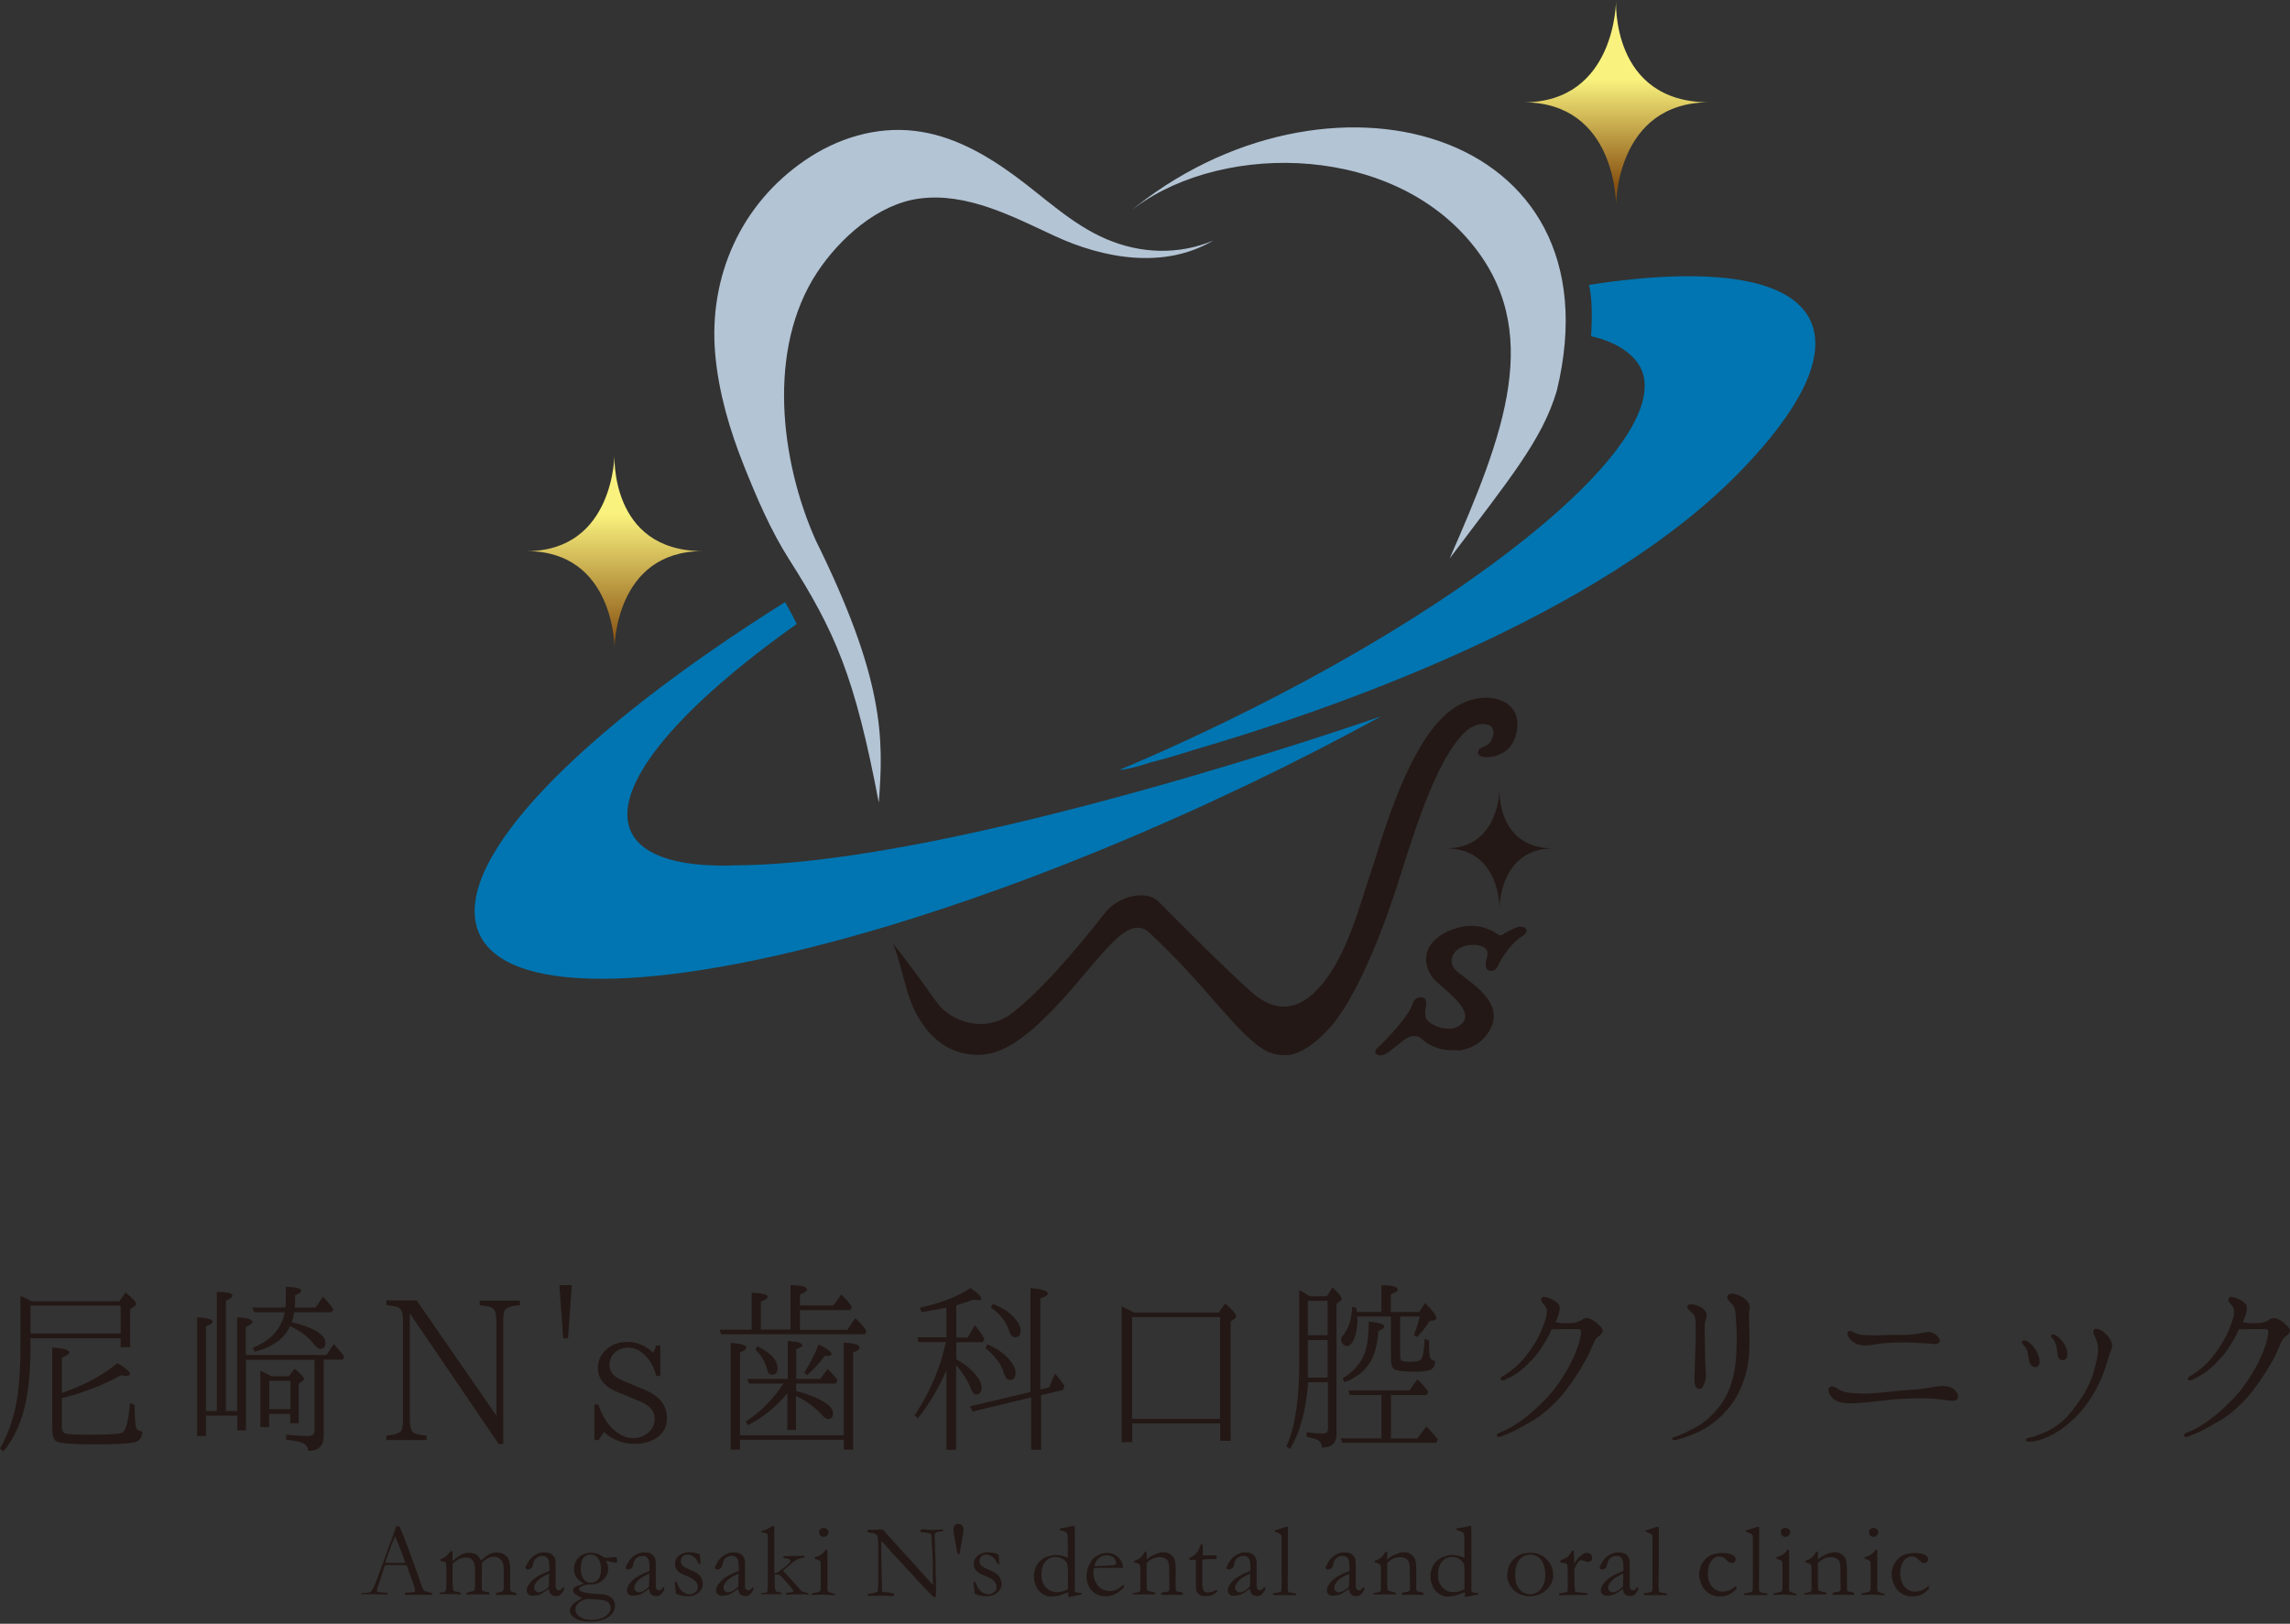 <svg width="330" height="234" viewBox="0 0 330 234" fill="none" xmlns="http://www.w3.org/2000/svg">
<rect x="0" y="0" width="330" height="234" fill="#333333" stroke="none"/>
<g clip-path="url(#clip0_2609_812)">
<path d="M52.077 229.624C52.077 229.624 52.206 229.572 52.258 229.572H52.439C52.439 229.572 52.542 229.572 52.62 229.572C53.008 229.546 53.215 229.494 53.293 229.468C53.474 229.365 53.603 229.21 53.732 228.977C53.991 228.485 54.276 227.761 54.586 226.856C54.741 226.416 54.845 226.157 54.871 226.054C55 225.769 55.103 225.459 55.233 225.122L55.931 223.182C56.035 222.872 56.294 222.173 56.707 221.087C56.811 220.802 56.94 220.44 57.096 219.974H57.302H57.561C57.768 220.388 57.949 220.854 58.13 221.319C58.208 221.578 58.363 221.966 58.57 222.458L59.682 225.484L60.278 227.14C60.588 228.071 60.795 228.641 60.898 228.873C61.002 229.08 61.08 229.236 61.183 229.287C61.183 229.287 61.312 229.339 61.468 229.365C61.623 229.417 61.752 229.443 61.804 229.443C62.037 229.494 62.192 229.572 62.27 229.598C62.27 229.65 62.295 229.701 62.295 229.727C62.295 229.727 62.295 229.779 62.295 229.831C62.14 229.831 62.037 229.831 61.959 229.831C61.7 229.831 61.261 229.831 60.64 229.831H59.889H58.984C58.932 229.831 58.855 229.831 58.803 229.831C58.751 229.831 58.699 229.831 58.648 229.831H58.492C58.492 229.831 58.389 229.831 58.337 229.779C58.337 229.701 58.337 229.65 58.363 229.572C58.415 229.546 58.467 229.52 58.518 229.52L59.294 229.468C59.501 229.468 59.657 229.443 59.76 229.391C59.786 229.313 59.812 229.236 59.812 229.184C59.812 229.106 59.76 228.873 59.631 228.485C59.553 228.227 59.475 227.994 59.398 227.787C59.32 227.554 59.062 226.83 58.622 225.588C58.415 225.562 58.234 225.536 58.078 225.536H56.501H56.035C55.88 225.536 55.673 225.536 55.492 225.562C55.44 225.717 55.388 225.821 55.362 225.873L54.715 227.89C54.431 228.666 54.301 229.08 54.301 229.158C54.301 229.21 54.301 229.287 54.379 229.391C54.483 229.417 54.612 229.443 54.793 229.468L55.802 229.546C55.802 229.546 55.88 229.624 55.88 229.675C55.88 229.675 55.88 229.727 55.88 229.779C55.647 229.779 55.492 229.779 55.362 229.779C54.974 229.779 54.508 229.779 53.991 229.753C53.758 229.753 53.577 229.753 53.474 229.753C53.37 229.753 53.189 229.753 52.93 229.753C52.775 229.753 52.646 229.753 52.568 229.753C52.439 229.753 52.309 229.753 52.102 229.753V229.701C52.102 229.701 52.102 229.624 52.128 229.572L52.077 229.624ZM55.595 225.2C56.112 225.226 56.733 225.252 57.406 225.252C57.794 225.252 58.13 225.252 58.415 225.226C58.363 225.045 58.311 224.864 58.234 224.682C57.923 223.829 57.742 223.363 57.691 223.26L57.018 221.552L56.94 221.423C56.94 221.423 56.811 221.733 56.604 222.173C56.294 222.949 56.061 223.544 55.931 223.958C55.88 224.139 55.802 224.346 55.724 224.527C55.647 224.708 55.621 224.838 55.595 224.915C55.595 224.993 55.543 225.071 55.517 225.148H55.569L55.595 225.2Z" fill="#231815"/>
<path d="M63.304 229.598C63.304 229.598 63.486 229.494 63.641 229.494C63.848 229.494 64.003 229.443 64.106 229.365C64.184 229.287 64.262 229.184 64.287 229.055C64.313 228.873 64.339 228.253 64.339 227.192C64.339 226.131 64.313 225.459 64.236 225.174C64.132 225.096 63.977 225.045 63.822 225.019C63.77 225.019 63.667 224.993 63.486 224.941V224.682C63.77 224.605 64.003 224.501 64.184 224.346C64.365 224.217 64.624 223.958 64.934 223.544H64.986C64.986 223.544 65.064 223.544 65.115 223.544C65.167 223.544 65.193 223.544 65.219 223.57V224.424C65.219 224.605 65.219 224.786 65.219 224.967C65.736 224.501 66.228 224.165 66.642 223.958C66.926 223.829 67.237 223.777 67.599 223.777C68.039 223.777 68.375 223.855 68.608 224.01C68.867 224.165 69.099 224.476 69.332 224.889C69.772 224.45 70.16 224.165 70.522 223.984C70.884 223.803 71.247 223.725 71.609 223.725C72.152 223.725 72.618 223.906 72.98 224.269C73.342 224.631 73.497 225.174 73.523 225.873V227.166V228.899C73.523 229.106 73.575 229.262 73.653 229.365C73.704 229.365 73.834 229.417 74.092 229.494C74.248 229.546 74.351 229.572 74.377 229.598C74.403 229.598 74.429 229.65 74.429 229.701C74.429 229.753 74.429 229.831 74.377 229.882H74.325L73.575 229.831C73.575 229.831 73.342 229.831 73.161 229.831C72.928 229.831 72.592 229.831 72.178 229.857H71.79C71.79 229.857 71.635 229.857 71.479 229.857C71.479 229.805 71.479 229.779 71.479 229.727C71.479 229.675 71.479 229.65 71.531 229.572C71.66 229.52 71.842 229.468 72.074 229.417C72.307 229.391 72.463 229.313 72.514 229.21C72.566 229.106 72.592 228.718 72.592 228.072C72.592 226.623 72.592 225.769 72.54 225.536C72.488 225.174 72.333 224.889 72.074 224.657C71.816 224.45 71.505 224.346 71.117 224.346C70.833 224.346 70.522 224.424 70.263 224.579C70.005 224.734 69.694 224.967 69.436 225.278V225.459V226.597V227.476C69.41 228.382 69.436 228.873 69.436 229.003C69.436 229.132 69.487 229.21 69.565 229.262C69.643 229.313 69.824 229.365 70.134 229.417C70.289 229.417 70.393 229.468 70.471 229.468C70.522 229.52 70.548 229.572 70.548 229.65C70.548 229.701 70.548 229.753 70.471 229.779H69.979H67.832H67.237C67.237 229.779 67.237 229.65 67.237 229.624V229.546C67.237 229.546 67.547 229.443 67.858 229.365C68.013 229.365 68.168 229.287 68.323 229.236C68.349 229.236 68.375 229.184 68.401 229.132C68.401 229.055 68.453 228.873 68.453 228.537V227.683V226.726V226.183C68.453 225.588 68.349 225.148 68.09 224.864C67.858 224.579 67.547 224.45 67.159 224.45C66.823 224.45 66.461 224.527 66.098 224.708C65.736 224.889 65.452 225.122 65.219 225.407C65.219 225.536 65.219 225.666 65.219 225.795V228.278C65.245 228.822 65.296 229.132 65.348 229.21C65.4 229.287 65.529 229.339 65.736 229.365C66.047 229.417 66.254 229.468 66.357 229.52C66.409 229.546 66.435 229.598 66.435 229.65C66.435 229.701 66.435 229.727 66.435 229.779C65.866 229.727 65.503 229.727 65.296 229.727C65.09 229.727 64.934 229.727 64.753 229.727H64.391H64.158H63.33C63.33 229.727 63.33 229.701 63.33 229.675C63.33 229.65 63.33 229.598 63.356 229.52L63.304 229.598Z" fill="#231815"/>
<path d="M81.258 228.848C81.258 228.848 81.31 228.951 81.31 228.977C81.31 229.055 81.258 229.184 81.129 229.365C80.974 229.624 80.818 229.779 80.611 229.908C80.482 229.986 80.327 230.012 80.12 230.012C79.758 230.012 79.499 229.908 79.318 229.675C79.214 229.546 79.137 229.313 79.085 228.977L78.257 229.546C77.973 229.701 77.74 229.831 77.585 229.857C77.326 229.908 77.041 229.96 76.705 229.96C76.446 229.96 76.265 229.882 76.11 229.727C75.955 229.572 75.903 229.391 75.903 229.158C75.903 228.822 76.11 228.408 76.524 227.942C76.938 227.476 77.507 227.088 78.231 226.778C78.723 226.571 79.033 226.442 79.163 226.364C79.163 226.209 79.163 226.028 79.163 225.821C79.163 225.2 79.085 224.76 78.904 224.553C78.723 224.32 78.49 224.217 78.154 224.217C77.817 224.217 77.507 224.346 77.197 224.605C77.015 224.76 76.886 225.096 76.783 225.562C76.757 225.691 76.705 225.821 76.602 225.976C76.394 226.105 76.213 226.183 76.084 226.183C75.981 226.183 75.877 226.157 75.799 226.079C75.748 226.054 75.722 226.002 75.722 225.95C75.722 225.821 75.851 225.536 76.136 225.071C76.42 224.605 76.757 224.294 77.171 224.062C77.585 223.829 77.947 223.725 78.257 223.725C78.671 223.725 79.007 223.751 79.214 223.829C79.421 223.906 79.602 224.036 79.758 224.243C79.913 224.424 80.016 224.631 80.042 224.864C80.042 224.967 80.068 225.355 80.068 226.028V227.192V228.046C80.068 228.149 80.068 228.253 80.068 228.33C80.068 228.485 80.068 228.589 80.068 228.641C80.068 228.796 80.12 228.925 80.198 229.029C80.301 229.132 80.404 229.184 80.534 229.184C80.715 229.184 80.87 229.08 81.025 228.899L81.103 228.77C81.103 228.77 81.18 228.744 81.258 228.718V228.848ZM79.085 228.641C79.111 228.02 79.137 227.58 79.137 227.321C79.137 227.192 79.137 227.011 79.137 226.778C78.8 226.907 78.464 227.088 78.076 227.321C77.688 227.554 77.403 227.839 77.197 228.149C77.041 228.382 76.964 228.589 76.964 228.796C76.964 229.003 77.041 229.158 77.171 229.287C77.3 229.417 77.455 229.468 77.662 229.468C77.817 229.468 77.999 229.417 78.206 229.313C78.49 229.158 78.8 228.951 79.111 228.641H79.085Z" fill="#231815"/>
<path d="M84.001 230.322C84.001 230.322 83.742 230.219 83.431 230.089C83.069 229.857 82.811 229.675 82.733 229.546C82.629 229.417 82.578 229.287 82.578 229.158C82.578 229.029 82.604 228.925 82.681 228.848C82.785 228.744 82.992 228.615 83.328 228.511C83.638 228.408 83.923 228.304 84.13 228.201C84.078 228.149 83.975 228.097 83.82 228.02C83.095 227.554 82.707 226.933 82.707 226.131C82.707 225.459 82.94 224.915 83.406 224.45C83.871 223.984 84.466 223.777 85.191 223.777C85.527 223.777 85.811 223.829 86.096 223.906C86.251 223.958 86.484 224.087 86.795 224.269C87.001 224.398 87.105 224.45 87.131 224.476C87.209 224.476 87.286 224.501 87.39 224.501C87.467 224.501 87.674 224.501 88.01 224.45C88.321 224.398 88.528 224.398 88.58 224.398C88.683 224.398 88.787 224.398 88.864 224.476C88.916 224.579 88.942 224.734 88.942 224.967C88.942 225.045 88.942 225.096 88.89 225.148C88.838 225.2 88.787 225.2 88.709 225.2C88.58 225.2 88.347 225.148 88.036 225.071C87.726 224.993 87.519 224.941 87.467 224.941C87.467 224.941 87.39 224.941 87.338 224.941C87.545 225.355 87.648 225.743 87.648 226.105C87.648 226.468 87.545 226.804 87.312 227.192C87.079 227.554 86.795 227.839 86.406 228.046C86.019 228.253 85.63 228.33 85.216 228.33C85.191 228.33 85.113 228.33 84.958 228.33C84.492 228.33 84.078 228.434 83.716 228.667C83.535 228.77 83.431 228.873 83.431 228.977C83.431 229.08 83.509 229.184 83.69 229.287C84.156 229.546 85.035 229.675 86.355 229.727C86.924 229.727 87.364 229.831 87.674 229.96C87.985 230.115 88.217 230.322 88.398 230.581C88.554 230.865 88.631 231.15 88.631 231.435C88.631 231.823 88.502 232.211 88.217 232.547C87.959 232.883 87.545 233.168 86.976 233.375C86.432 233.582 85.786 233.685 85.087 233.685C84.311 233.685 83.69 233.582 83.276 233.401C82.836 233.22 82.552 233.013 82.371 232.78C82.19 232.547 82.112 232.34 82.112 232.107C82.112 231.926 82.216 231.667 82.397 231.383C82.578 231.098 82.992 230.788 83.612 230.477C83.794 230.374 83.923 230.322 84.001 230.27V230.322ZM83.457 232.935C83.897 233.271 84.466 233.452 85.165 233.452C85.656 233.452 86.148 233.375 86.614 233.22C87.105 233.064 87.441 232.832 87.674 232.547C87.907 232.262 88.01 231.978 88.01 231.719C88.01 231.564 87.959 231.409 87.881 231.254C87.803 231.098 87.7 230.969 87.571 230.865C87.441 230.762 87.26 230.684 87.027 230.633C86.872 230.581 86.639 230.555 86.355 230.529C85.527 230.477 85.01 230.426 84.828 230.426C84.311 230.426 83.82 230.607 83.406 230.969C83.095 231.254 82.914 231.564 82.914 231.952C82.914 232.314 83.069 232.625 83.406 232.909L83.457 232.935ZM83.69 226.105C83.69 226.545 83.768 226.907 83.897 227.218C84.026 227.502 84.207 227.735 84.44 227.89C84.673 228.046 84.906 228.097 85.139 228.097C85.579 228.097 85.915 227.942 86.2 227.606C86.484 227.27 86.614 226.778 86.614 226.105C86.614 225.433 86.458 224.915 86.174 224.553C85.889 224.191 85.527 224.036 85.113 224.036C84.647 224.036 84.285 224.191 84.052 224.527C83.82 224.864 83.69 225.381 83.69 226.079V226.105Z" fill="#231815"/>
<path d="M95.694 228.848C95.694 228.848 95.745 228.951 95.745 228.977C95.745 229.055 95.694 229.184 95.564 229.365C95.409 229.624 95.254 229.779 95.047 229.908C94.918 229.986 94.762 230.012 94.555 230.012C94.193 230.012 93.934 229.908 93.753 229.675C93.65 229.546 93.572 229.313 93.521 228.977L92.693 229.546C92.408 229.701 92.175 229.831 92.02 229.857C91.761 229.908 91.477 229.96 91.141 229.96C90.882 229.96 90.701 229.882 90.546 229.727C90.39 229.572 90.339 229.391 90.339 229.158C90.339 228.822 90.546 228.408 90.959 227.942C91.373 227.476 91.942 227.088 92.667 226.778C93.158 226.571 93.469 226.442 93.598 226.364C93.598 226.209 93.598 226.028 93.598 225.821C93.598 225.2 93.521 224.76 93.34 224.553C93.158 224.32 92.926 224.217 92.589 224.217C92.253 224.217 91.942 224.346 91.632 224.605C91.451 224.76 91.322 225.096 91.218 225.562C91.192 225.691 91.141 225.821 91.037 225.976C90.83 226.105 90.649 226.183 90.52 226.183C90.416 226.183 90.313 226.157 90.235 226.079C90.183 226.054 90.157 226.002 90.157 225.95C90.157 225.821 90.287 225.536 90.571 225.071C90.856 224.605 91.192 224.294 91.606 224.062C92.02 223.829 92.382 223.725 92.693 223.725C93.107 223.725 93.443 223.751 93.65 223.829C93.857 223.906 94.038 224.036 94.193 224.243C94.348 224.424 94.452 224.631 94.478 224.864C94.478 224.967 94.504 225.355 94.504 226.028V227.192V228.046C94.504 228.149 94.504 228.253 94.504 228.33C94.504 228.485 94.504 228.589 94.504 228.641C94.504 228.796 94.555 228.925 94.633 229.029C94.737 229.132 94.84 229.184 94.969 229.184C95.15 229.184 95.306 229.08 95.461 228.899L95.538 228.77C95.538 228.77 95.616 228.744 95.694 228.718V228.848ZM93.521 228.641C93.546 228.02 93.572 227.58 93.572 227.321C93.572 227.192 93.572 227.011 93.572 226.778C93.236 226.907 92.9 227.088 92.512 227.321C92.124 227.554 91.839 227.839 91.632 228.149C91.477 228.382 91.399 228.589 91.399 228.796C91.399 229.003 91.477 229.158 91.606 229.287C91.736 229.417 91.891 229.468 92.098 229.468C92.253 229.468 92.434 229.417 92.641 229.313C92.926 229.158 93.236 228.951 93.546 228.641H93.521Z" fill="#231815"/>
<path d="M97.505 227.968C97.686 228.434 97.815 228.744 97.919 228.873C98.1 229.158 98.333 229.365 98.591 229.52C98.85 229.675 99.135 229.753 99.445 229.753C99.73 229.753 100.014 229.624 100.273 229.391C100.48 229.21 100.557 229.003 100.557 228.744C100.557 228.434 100.454 228.123 100.221 227.865C99.988 227.606 99.549 227.347 98.902 227.088C98.255 226.856 97.815 226.597 97.608 226.312C97.375 226.028 97.272 225.717 97.272 225.355C97.272 225.019 97.375 224.734 97.556 224.476C97.738 224.217 97.996 224.036 98.307 223.906C98.617 223.777 98.928 223.699 99.186 223.699C99.549 223.699 99.859 223.725 100.118 223.777C100.402 223.829 100.635 223.906 100.842 224.036C100.894 224.294 100.92 224.657 100.946 225.148V225.381C100.946 225.381 100.842 225.381 100.79 225.381H100.687C100.532 224.967 100.325 224.657 100.014 224.398C99.704 224.165 99.419 224.036 99.109 224.036C98.798 224.036 98.566 224.113 98.384 224.294C98.203 224.476 98.1 224.708 98.1 224.993C98.1 225.226 98.177 225.407 98.333 225.588C98.488 225.769 98.824 225.95 99.367 226.183C99.911 226.416 100.299 226.597 100.557 226.804C100.816 226.985 100.997 227.218 101.101 227.502C101.23 227.761 101.282 228.02 101.282 228.278C101.282 228.615 101.178 228.925 100.946 229.236C100.713 229.52 100.428 229.727 100.092 229.857C99.755 229.986 99.445 230.038 99.186 230.038C98.566 230.038 97.996 229.934 97.453 229.701C97.401 229.65 97.375 229.598 97.375 229.468C97.375 229.417 97.375 229.365 97.375 229.262C97.298 228.589 97.246 228.201 97.246 228.071C97.246 228.02 97.246 227.968 97.272 227.942C97.272 227.942 97.35 227.916 97.453 227.916L97.505 227.968Z" fill="#231815"/>
<path d="M108.551 228.848C108.551 228.848 108.603 228.951 108.603 228.977C108.603 229.055 108.551 229.184 108.422 229.365C108.267 229.624 108.112 229.779 107.905 229.908C107.775 229.986 107.62 230.012 107.413 230.012C107.051 230.012 106.792 229.908 106.611 229.675C106.508 229.546 106.43 229.313 106.378 228.977L105.55 229.546C105.266 229.701 105.033 229.831 104.878 229.857C104.619 229.908 104.335 229.96 103.998 229.96C103.74 229.96 103.558 229.882 103.403 229.727C103.248 229.572 103.196 229.391 103.196 229.158C103.196 228.822 103.403 228.408 103.817 227.942C104.231 227.476 104.8 227.088 105.525 226.778C106.016 226.571 106.327 226.442 106.456 226.364C106.456 226.209 106.456 226.028 106.456 225.821C106.456 225.2 106.378 224.76 106.197 224.553C106.016 224.32 105.783 224.217 105.447 224.217C105.111 224.217 104.8 224.346 104.49 224.605C104.309 224.76 104.179 225.096 104.076 225.562C104.05 225.691 103.998 225.821 103.895 225.976C103.688 226.105 103.507 226.183 103.377 226.183C103.274 226.183 103.17 226.157 103.093 226.079C103.041 226.054 103.015 226.002 103.015 225.95C103.015 225.821 103.144 225.536 103.429 225.071C103.714 224.605 104.05 224.294 104.464 224.062C104.878 223.829 105.24 223.725 105.55 223.725C105.964 223.725 106.301 223.751 106.508 223.829C106.715 223.906 106.896 224.036 107.051 224.243C107.206 224.424 107.31 224.631 107.335 224.864C107.335 224.967 107.361 225.355 107.361 226.028V227.192V228.046C107.361 228.149 107.361 228.253 107.361 228.33C107.361 228.485 107.361 228.589 107.361 228.641C107.361 228.796 107.413 228.925 107.491 229.029C107.594 229.132 107.698 229.184 107.827 229.184C108.008 229.184 108.163 229.08 108.319 228.899L108.396 228.77C108.396 228.77 108.474 228.744 108.551 228.718V228.848ZM106.378 228.641C106.404 228.02 106.43 227.58 106.43 227.321C106.43 227.192 106.43 227.011 106.43 226.778C106.094 226.907 105.757 227.088 105.369 227.321C104.981 227.554 104.697 227.839 104.49 228.149C104.335 228.382 104.257 228.589 104.257 228.796C104.257 229.003 104.335 229.158 104.464 229.287C104.593 229.417 104.748 229.468 104.955 229.468C105.111 229.468 105.292 229.417 105.499 229.313C105.783 229.158 106.094 228.951 106.404 228.641H106.378Z" fill="#231815"/>
<path d="M109.689 229.831V229.624C109.689 229.624 109.741 229.572 109.793 229.572C109.845 229.572 109.948 229.572 110.155 229.546C110.362 229.546 110.491 229.494 110.569 229.391C110.621 229.313 110.647 228.977 110.647 228.382V225.459V224.941C110.647 224.889 110.647 224.734 110.647 224.45C110.647 224.32 110.647 224.165 110.647 223.958V222.665V221.552C110.647 221.294 110.621 221.112 110.543 221.035C110.466 220.957 110.207 220.88 109.741 220.828V220.75C109.741 220.75 109.741 220.673 109.741 220.621C110.026 220.569 110.259 220.492 110.491 220.388C110.595 220.336 110.879 220.181 111.345 219.922H111.578C111.578 219.922 111.578 220.103 111.578 220.129V221.087V221.682V222.561V224.036V225.847V226.416C111.578 226.493 111.578 226.571 111.578 226.7H111.656C111.811 226.7 111.992 226.649 112.173 226.519C112.949 225.976 113.441 225.588 113.622 225.381C113.803 225.174 113.906 225.045 113.906 224.941C113.906 224.889 113.88 224.812 113.803 224.734C113.648 224.657 113.492 224.605 113.311 224.579C113.26 224.579 113.208 224.579 113.13 224.553C113.053 224.553 112.975 224.501 112.897 224.501V224.424C112.897 224.424 112.897 224.346 112.897 224.269C113.673 224.243 114.346 224.217 114.915 224.217C115.252 224.217 115.588 224.217 115.95 224.217V224.32C115.95 224.32 115.95 224.398 115.924 224.45C115.847 224.45 115.743 224.476 115.588 224.527C115.277 224.579 115.045 224.657 114.889 224.734C114.501 224.941 114.113 225.226 113.725 225.588C113.492 225.795 113.285 225.976 113.104 226.131L112.846 226.364C112.846 226.364 112.897 226.442 112.949 226.493C112.949 226.493 113.001 226.545 113.078 226.623C113.13 226.7 113.234 226.804 113.389 226.959C113.932 227.528 114.32 227.942 114.579 228.253C114.657 228.356 114.76 228.46 114.863 228.589C115.252 229.029 115.458 229.262 115.536 229.313C115.665 229.391 115.872 229.468 116.157 229.52C116.286 229.52 116.39 229.572 116.493 229.598C116.493 229.65 116.519 229.701 116.519 229.727V229.805C116.157 229.779 115.924 229.753 115.769 229.753H115.64L113.596 229.805C113.596 229.805 113.466 229.805 113.441 229.805C113.389 229.805 113.337 229.805 113.285 229.779C113.285 229.727 113.285 229.701 113.285 229.675V229.624C113.285 229.624 113.337 229.546 113.363 229.546C113.855 229.494 114.139 229.468 114.217 229.443C114.268 229.443 114.294 229.417 114.346 229.365C114.346 229.287 114.268 229.158 114.139 228.951C113.984 228.77 113.648 228.356 113.078 227.709C112.716 227.295 112.483 227.063 112.38 227.011C112.276 226.933 112.121 226.907 111.94 226.907H111.656C111.656 227.088 111.63 227.476 111.63 228.123C111.63 228.718 111.681 229.08 111.785 229.262C111.837 229.365 111.966 229.417 112.173 229.443C112.38 229.443 112.509 229.494 112.561 229.546C112.613 229.572 112.613 229.65 112.639 229.753C112.354 229.753 112.095 229.753 111.888 229.753C111.552 229.753 111.216 229.753 110.828 229.753C110.595 229.753 110.414 229.753 110.284 229.753C110.181 229.753 110.026 229.753 109.793 229.753L109.689 229.831Z" fill="#231815"/>
<path d="M117.425 224.605V224.398C117.761 224.294 117.916 224.243 117.942 224.243C118.123 224.165 118.304 224.036 118.511 223.881C118.718 223.725 118.873 223.544 119.003 223.337C119.054 223.337 119.106 223.337 119.132 223.337H119.21C119.21 223.57 119.236 223.751 119.236 223.855C119.236 223.855 119.236 223.984 119.236 224.191V226.7V228.951C119.236 229.132 119.236 229.262 119.313 229.339C119.365 229.417 119.572 229.494 119.882 229.572C120.089 229.624 120.219 229.675 120.322 229.701C120.322 229.727 120.322 229.753 120.322 229.779C120.322 229.805 120.322 229.857 120.296 229.882C120.115 229.882 119.856 229.882 119.546 229.857C119.132 229.831 118.873 229.805 118.744 229.805C118.692 229.805 118.278 229.805 117.554 229.831C117.399 229.831 117.269 229.831 117.114 229.857C117.114 229.857 117.062 229.857 116.985 229.857C116.985 229.831 116.959 229.805 116.959 229.779C116.959 229.701 117.011 229.65 117.088 229.624C117.088 229.624 117.347 229.546 117.839 229.443C117.994 229.417 118.097 229.365 118.149 229.287C118.227 229.184 118.278 229.029 118.278 228.796C118.278 228.408 118.278 227.373 118.278 225.691C118.278 225.355 118.278 225.148 118.227 225.071C118.227 225.019 118.149 224.941 118.02 224.864C117.916 224.786 117.683 224.708 117.347 224.631L117.425 224.605ZM118.046 220.776C118.046 220.621 118.097 220.466 118.227 220.362C118.356 220.233 118.511 220.181 118.692 220.181C118.873 220.181 119.029 220.259 119.184 220.388C119.313 220.517 119.391 220.673 119.391 220.828C119.391 220.983 119.313 221.112 119.184 221.268C119.054 221.397 118.873 221.475 118.692 221.475C118.511 221.475 118.356 221.423 118.227 221.294C118.097 221.164 118.046 221.009 118.046 220.802V220.776Z" fill="#231815"/>
<path d="M125.03 220.828V220.466C125.781 220.466 126.35 220.466 126.686 220.414C126.816 220.414 126.919 220.414 126.971 220.414C127.023 220.414 127.074 220.414 127.178 220.414C127.385 220.595 127.566 220.776 127.747 221.009C127.799 221.061 127.824 221.112 127.876 221.164L129.428 222.872L129.661 223.13C129.972 223.492 130.256 223.803 130.515 224.087C130.774 224.346 131.265 224.889 132.015 225.717L133.775 227.683C133.956 227.865 134.163 228.123 134.447 228.408V228.278C134.447 227.606 134.421 227.244 134.421 227.192V226.752V226.054V225.743C134.421 225.536 134.421 224.915 134.37 223.881C134.37 223.725 134.37 223.467 134.318 223.079C134.292 222.691 134.266 222.328 134.266 222.044C134.266 221.5 134.24 221.19 134.163 221.087C134.111 221.035 133.904 220.957 133.542 220.88C133.464 220.88 133.309 220.88 133.128 220.828C132.895 220.828 132.766 220.828 132.74 220.802C132.688 220.802 132.662 220.75 132.61 220.673C132.61 220.595 132.636 220.517 132.688 220.44C132.817 220.388 132.947 220.388 133.076 220.388C133.205 220.388 133.387 220.388 133.594 220.44C133.8 220.466 133.982 220.492 134.137 220.492C134.37 220.492 134.706 220.492 135.197 220.44C135.456 220.44 135.663 220.414 135.767 220.414H135.896V220.647C135.896 220.647 135.689 220.698 135.56 220.698C135.43 220.698 135.301 220.724 135.172 220.75C134.991 220.802 134.887 220.854 134.861 220.88C134.732 221.009 134.68 221.138 134.68 221.268L134.758 223.596L134.809 224.657V224.967L134.835 226.442C134.861 227.451 134.887 228.33 134.887 229.08C134.887 229.236 134.887 229.598 134.861 230.141H134.525C134.344 229.986 133.749 229.365 132.74 228.304C132.507 228.071 132.352 227.89 132.248 227.787L131.602 227.063C131.343 226.804 131.188 226.623 131.11 226.545C131.032 226.468 130.981 226.416 130.955 226.39C130.411 225.769 129.713 225.019 128.859 224.113C128.626 223.881 128.29 223.492 127.85 222.949C127.566 222.613 127.385 222.406 127.307 222.354C127.229 222.277 127.126 222.199 126.997 222.095V222.354C126.997 223.311 126.997 224.631 127.048 226.338L127.1 228.77C127.1 228.977 127.1 229.184 127.126 229.365L127.385 229.417C127.85 229.468 128.316 229.52 128.756 229.624C128.782 229.65 128.808 229.675 128.833 229.701V229.986C128.833 229.986 128.678 230.012 128.626 230.012C128.575 230.012 128.497 230.012 128.419 230.012C127.928 229.96 127.333 229.96 126.634 229.96C126.143 229.96 125.703 229.96 125.341 229.986H125.237C125.237 229.986 125.134 229.986 125.056 229.986V229.753L125.237 229.675L125.574 229.624C125.884 229.572 126.117 229.52 126.246 229.468C126.35 229.443 126.427 229.391 126.479 229.313C126.531 228.977 126.557 228.485 126.557 227.813C126.557 227.502 126.557 226.959 126.557 226.131V223.027C126.557 222.095 126.505 221.552 126.453 221.371C126.427 221.294 126.35 221.216 126.272 221.138C126.091 221.009 125.832 220.931 125.548 220.88C125.263 220.828 125.056 220.828 124.953 220.802L125.03 220.828Z" fill="#231815"/>
<path d="M137.966 223.906L137.578 221.733C137.474 221.138 137.396 220.724 137.396 220.517C137.396 220.207 137.448 219.974 137.578 219.819C137.707 219.664 137.888 219.612 138.095 219.612C138.302 219.612 138.509 219.69 138.638 219.819C138.793 219.974 138.845 220.155 138.845 220.388C138.845 220.595 138.793 221.035 138.664 221.759L138.276 223.932H137.94L137.966 223.906Z" fill="#231815"/>
<path d="M140.553 227.968C140.734 228.434 140.863 228.744 140.967 228.873C141.148 229.158 141.38 229.365 141.639 229.52C141.898 229.675 142.182 229.753 142.493 229.753C142.777 229.753 143.062 229.624 143.321 229.391C143.528 229.21 143.605 229.003 143.605 228.744C143.605 228.434 143.502 228.123 143.269 227.865C143.036 227.606 142.596 227.347 141.95 227.088C141.303 226.856 140.863 226.597 140.656 226.312C140.423 226.028 140.32 225.717 140.32 225.355C140.32 225.019 140.423 224.734 140.604 224.476C140.785 224.217 141.044 224.036 141.355 223.906C141.665 223.777 141.976 223.699 142.234 223.699C142.596 223.699 142.907 223.725 143.166 223.777C143.45 223.829 143.683 223.906 143.89 224.036C143.942 224.294 143.968 224.657 143.993 225.148V225.381C143.993 225.381 143.89 225.381 143.838 225.381H143.735C143.579 224.967 143.372 224.657 143.062 224.398C142.752 224.165 142.467 224.036 142.157 224.036C141.846 224.036 141.613 224.113 141.432 224.294C141.251 224.476 141.148 224.708 141.148 224.993C141.148 225.226 141.225 225.407 141.38 225.588C141.536 225.769 141.872 225.95 142.415 226.183C142.959 226.416 143.347 226.597 143.605 226.804C143.864 226.985 144.045 227.218 144.149 227.502C144.278 227.761 144.33 228.02 144.33 228.278C144.33 228.615 144.226 228.925 143.993 229.236C143.761 229.52 143.476 229.727 143.14 229.857C142.803 229.986 142.493 230.038 142.234 230.038C141.613 230.038 141.044 229.934 140.501 229.701C140.449 229.65 140.423 229.598 140.423 229.468C140.423 229.417 140.423 229.365 140.423 229.262C140.346 228.589 140.294 228.201 140.294 228.071C140.294 228.02 140.294 227.968 140.32 227.942C140.32 227.942 140.397 227.916 140.501 227.916L140.553 227.968Z" fill="#231815"/>
<path d="M153.876 224.476V224.269V223.415V221.785C153.876 221.319 153.824 221.035 153.746 220.931C153.643 220.802 153.358 220.673 152.893 220.543C152.867 220.543 152.815 220.543 152.738 220.492V220.414C152.738 220.414 152.738 220.31 152.738 220.259C153.41 220.181 153.979 220.078 154.471 219.922H154.859C154.859 220.259 154.885 220.621 154.885 221.035V223.881V227.088V228.796C154.885 229.132 154.885 229.339 154.936 229.391C155.04 229.494 155.247 229.546 155.583 229.546C155.661 229.546 155.738 229.546 155.868 229.546V229.675C155.868 229.675 155.868 229.753 155.868 229.779C155.713 229.805 155.557 229.857 155.402 229.882L154.341 230.089C154.186 230.115 154.057 230.141 153.953 230.141V229.443C153.953 229.443 153.746 229.52 153.565 229.598C152.789 229.934 152.091 230.089 151.444 230.089C151.056 230.089 150.668 229.96 150.254 229.701C149.84 229.443 149.53 229.106 149.323 228.641C149.116 228.175 148.986 227.735 148.986 227.244C148.986 226.83 149.064 226.416 149.193 226.028C149.323 225.64 149.53 225.329 149.762 225.071C149.918 224.915 150.125 224.734 150.383 224.579C150.642 224.424 150.875 224.32 151.056 224.269C151.496 224.165 151.78 224.087 151.936 224.087C152.608 224.087 153.151 224.191 153.565 224.372C153.695 224.424 153.798 224.476 153.876 224.501V224.476ZM153.876 229.029C153.876 228.692 153.902 228.02 153.902 226.985C153.902 226.105 153.85 225.562 153.772 225.329C153.695 225.096 153.488 224.889 153.177 224.682C152.841 224.476 152.479 224.372 152.091 224.372C151.522 224.372 151.056 224.579 150.668 225.019C150.28 225.459 150.073 226.105 150.073 226.959C150.073 227.709 150.28 228.304 150.72 228.77C151.159 229.236 151.677 229.443 152.298 229.443C152.66 229.443 152.996 229.391 153.281 229.287C153.565 229.184 153.772 229.106 153.876 229.003V229.029Z" fill="#231815"/>
<path d="M161.87 225.95H158.921H158.351C158.119 225.95 157.886 225.95 157.653 225.976C157.601 226.131 157.575 226.235 157.575 226.286V226.364V226.442V226.804C157.575 227.114 157.653 227.476 157.86 227.916C158.041 228.356 158.326 228.692 158.662 228.925C159.024 229.158 159.464 229.287 159.981 229.287C160.266 229.287 160.499 229.236 160.654 229.184C160.809 229.132 161.068 229.003 161.352 228.796L161.896 228.356L161.947 228.641C161.947 228.641 161.947 228.718 161.947 228.744C161.715 229.029 161.456 229.262 161.094 229.494C160.757 229.701 160.421 229.857 160.059 229.96C159.904 230.012 159.619 230.038 159.231 230.038C158.869 230.038 158.533 229.96 158.196 229.831C157.705 229.624 157.291 229.262 157.006 228.796C156.722 228.304 156.566 227.735 156.566 227.063C156.566 226.856 156.618 226.571 156.696 226.235C156.773 225.898 156.929 225.536 157.136 225.148C157.291 224.889 157.446 224.682 157.653 224.501C157.938 224.269 158.196 224.113 158.429 224.01C158.74 223.881 159.128 223.803 159.541 223.803C160.007 223.803 160.369 223.881 160.654 224.062C161.042 224.294 161.352 224.579 161.533 224.915C161.74 225.252 161.818 225.588 161.818 225.873V225.976L161.87 225.95ZM157.756 225.691H158.093C158.351 225.691 159.102 225.64 160.343 225.562C160.55 225.562 160.654 225.536 160.706 225.51C160.783 225.407 160.835 225.329 160.835 225.252C160.835 225.096 160.783 224.915 160.68 224.734C160.576 224.527 160.421 224.398 160.214 224.294C160.007 224.191 159.774 224.139 159.49 224.139C158.921 224.139 158.455 224.346 158.119 224.786C157.86 225.122 157.731 225.407 157.731 225.691H157.756Z" fill="#231815"/>
<path d="M163.215 229.598C163.215 229.598 163.474 229.546 163.655 229.52C163.965 229.468 164.146 229.417 164.224 229.365C164.276 229.313 164.327 229.184 164.327 228.951V228.692C164.327 228.692 164.327 228.46 164.327 228.304V226.054C164.327 225.743 164.276 225.562 164.198 225.459C164.069 225.329 163.81 225.226 163.448 225.174V224.915C163.81 224.812 164.094 224.682 164.276 224.527C164.56 224.294 164.793 224.01 164.974 223.622H165.233C165.233 223.855 165.233 224.036 165.233 224.113V224.734C165.233 224.734 165.362 224.657 165.44 224.579C165.724 224.346 166.035 224.165 166.345 224.036C166.656 223.906 166.94 223.803 167.173 223.751C167.328 223.699 167.509 223.699 167.69 223.699C168.104 223.699 168.441 223.803 168.725 224.036C169.01 224.269 169.217 224.501 169.294 224.812C169.372 225.096 169.424 225.691 169.424 226.571V227.683C169.424 227.683 169.424 227.813 169.424 227.968C169.424 228.123 169.424 228.33 169.424 228.537C169.424 228.873 169.424 229.106 169.475 229.184C169.475 229.236 169.553 229.313 169.657 229.365C170.122 229.417 170.407 229.494 170.484 229.598V229.65C170.484 229.65 170.484 229.753 170.433 229.831H169.32H168.363C168.001 229.831 167.69 229.831 167.38 229.831L167.328 229.675C167.328 229.675 167.328 229.598 167.38 229.546C167.509 229.494 167.69 229.443 167.949 229.417C168.104 229.417 168.182 229.417 168.234 229.365C168.285 229.365 168.363 229.313 168.441 229.236C168.492 229.106 168.518 229.029 168.518 228.951C168.518 228.925 168.518 228.848 168.518 228.744C168.518 228.511 168.518 227.942 168.492 227.063V226.079C168.492 225.433 168.389 224.993 168.13 224.76C167.871 224.527 167.535 224.398 167.095 224.398C166.759 224.398 166.449 224.476 166.138 224.605C165.828 224.734 165.517 224.967 165.233 225.252C165.233 225.484 165.233 225.691 165.233 225.847V227.476C165.233 228.33 165.259 228.848 165.284 229.029C165.284 229.106 165.31 229.158 165.336 229.184C165.388 229.236 165.466 229.262 165.569 229.287C165.673 229.313 165.828 229.339 165.983 229.391C166.138 229.443 166.242 229.468 166.293 229.468C166.397 229.468 166.449 229.546 166.5 229.624V229.779H164.12C163.758 229.779 163.525 229.779 163.422 229.779H163.241V229.675C163.241 229.675 163.241 229.598 163.241 229.52L163.215 229.598Z" fill="#231815"/>
<path d="M173.071 222.561H173.304L173.33 223.26V224.165C173.33 224.165 173.459 224.165 173.485 224.165C173.615 224.165 173.848 224.165 174.21 224.139C174.443 224.139 174.675 224.139 174.882 224.139C174.986 224.139 175.141 224.139 175.322 224.139C175.322 224.243 175.322 224.32 175.322 224.372C175.322 224.424 175.322 224.527 175.27 224.683H174.003L173.434 224.734H173.304C173.253 224.864 173.253 225.019 173.253 225.174V226.286V228.227C173.253 228.744 173.33 229.08 173.46 229.236C173.589 229.417 173.77 229.494 174.029 229.494C174.158 229.494 174.391 229.443 174.753 229.365C174.857 229.365 175.012 229.262 175.193 229.132H175.27C175.27 229.132 175.348 229.132 175.374 229.184C175.4 229.21 175.426 229.236 175.426 229.287V229.339C175.219 229.572 174.96 229.727 174.701 229.857C174.443 229.986 174.055 230.012 173.615 230.012C173.304 230.012 173.02 229.934 172.813 229.779C172.606 229.624 172.476 229.469 172.399 229.262C172.347 229.055 172.321 228.615 172.321 227.942V226.286V225.484V225.2C172.321 225.071 172.321 224.915 172.321 224.786H172.192H171.597H171.545C171.545 224.786 171.442 224.786 171.416 224.76C171.39 224.76 171.364 224.708 171.364 224.683C171.364 224.631 171.364 224.579 171.416 224.527C171.442 224.501 171.571 224.424 171.752 224.346C171.881 224.294 172.037 224.191 172.192 224.036C172.373 223.881 172.502 223.725 172.632 223.544C172.683 223.441 172.787 223.26 172.89 222.975C172.968 222.768 173.02 222.639 173.071 222.535V222.561Z" fill="#231815"/>
<path d="M182.281 228.848C182.281 228.848 182.333 228.951 182.333 228.977C182.333 229.055 182.281 229.184 182.152 229.365C181.997 229.624 181.842 229.779 181.635 229.908C181.505 229.986 181.35 230.012 181.143 230.012C180.781 230.012 180.522 229.908 180.341 229.675C180.238 229.546 180.16 229.313 180.108 228.977L179.28 229.546C178.996 229.701 178.763 229.831 178.608 229.857C178.349 229.908 178.064 229.96 177.728 229.96C177.469 229.96 177.288 229.882 177.133 229.727C176.978 229.572 176.926 229.391 176.926 229.158C176.926 228.822 177.133 228.408 177.547 227.942C177.961 227.476 178.53 227.088 179.255 226.778C179.746 226.571 180.057 226.442 180.186 226.364C180.186 226.209 180.186 226.028 180.186 225.821C180.186 225.2 180.108 224.76 179.927 224.553C179.746 224.32 179.513 224.217 179.177 224.217C178.841 224.217 178.53 224.346 178.22 224.605C178.039 224.76 177.909 225.096 177.806 225.562C177.78 225.691 177.728 225.821 177.625 225.976C177.418 226.105 177.237 226.183 177.107 226.183C177.004 226.183 176.9 226.157 176.823 226.079C176.771 226.054 176.745 226.002 176.745 225.95C176.745 225.821 176.874 225.536 177.159 225.071C177.444 224.605 177.78 224.294 178.194 224.062C178.608 223.829 178.97 223.725 179.28 223.725C179.694 223.725 180.031 223.751 180.238 223.829C180.445 223.906 180.626 224.036 180.781 224.243C180.936 224.424 181.04 224.631 181.065 224.864C181.065 224.967 181.091 225.355 181.091 226.028V227.192V228.046C181.091 228.149 181.091 228.253 181.091 228.33C181.091 228.485 181.091 228.589 181.091 228.641C181.091 228.796 181.143 228.925 181.221 229.029C181.324 229.132 181.428 229.184 181.557 229.184C181.738 229.184 181.893 229.08 182.049 228.899L182.126 228.77C182.126 228.77 182.204 228.744 182.281 228.718V228.848ZM180.108 228.641C180.134 228.02 180.16 227.58 180.16 227.321C180.16 227.192 180.16 227.011 180.16 226.778C179.824 226.907 179.487 227.088 179.099 227.321C178.711 227.554 178.427 227.839 178.22 228.149C178.064 228.382 177.987 228.589 177.987 228.796C177.987 229.003 178.064 229.158 178.194 229.287C178.323 229.417 178.478 229.468 178.685 229.468C178.841 229.468 179.022 229.417 179.229 229.313C179.513 229.158 179.824 228.951 180.134 228.641H180.108Z" fill="#231815"/>
<path d="M183.704 220.698V220.543C183.834 220.492 183.989 220.44 184.17 220.414C184.429 220.336 184.791 220.207 185.256 220.052H185.593V220.466C185.593 224.501 185.593 226.933 185.567 227.709C185.567 228.175 185.567 228.408 185.567 228.434C185.567 228.977 185.567 229.287 185.645 229.365C185.696 229.443 185.877 229.52 186.188 229.546C186.498 229.572 186.679 229.624 186.731 229.65C186.783 229.65 186.783 229.701 186.783 229.753C186.783 229.805 186.783 229.857 186.757 229.857C186.731 229.857 186.705 229.882 186.628 229.882C186.602 229.882 186.343 229.882 185.851 229.882H184.894H183.652C183.575 229.882 183.523 229.882 183.471 229.831C183.446 229.831 183.42 229.779 183.42 229.727C183.42 229.675 183.42 229.65 183.471 229.624C183.523 229.598 183.678 229.572 184.015 229.52C184.325 229.468 184.532 229.417 184.558 229.391C184.61 229.365 184.636 229.262 184.661 229.132C184.661 228.951 184.687 228.46 184.687 227.632V225.924V224.165V222.406V221.552C184.687 221.371 184.661 221.268 184.61 221.19C184.558 221.112 184.429 221.035 184.273 220.957C184.015 220.854 183.834 220.776 183.73 220.724L183.704 220.698Z" fill="#231815"/>
<path d="M196.562 228.848C196.562 228.848 196.613 228.951 196.613 228.977C196.613 229.055 196.562 229.184 196.432 229.365C196.277 229.624 196.122 229.779 195.915 229.908C195.786 229.986 195.63 230.012 195.423 230.012C195.061 230.012 194.802 229.908 194.621 229.675C194.518 229.546 194.44 229.313 194.389 228.977L193.561 229.546C193.276 229.701 193.043 229.831 192.888 229.857C192.629 229.908 192.345 229.96 192.008 229.96C191.75 229.96 191.569 229.882 191.413 229.727C191.258 229.572 191.207 229.391 191.207 229.158C191.207 228.822 191.413 228.408 191.827 227.942C192.241 227.476 192.81 227.088 193.535 226.778C194.026 226.571 194.337 226.442 194.466 226.364C194.466 226.209 194.466 226.028 194.466 225.821C194.466 225.2 194.389 224.76 194.207 224.553C194.026 224.32 193.794 224.217 193.457 224.217C193.121 224.217 192.81 224.346 192.5 224.605C192.319 224.76 192.19 225.096 192.086 225.562C192.06 225.691 192.008 225.821 191.905 225.976C191.698 226.105 191.517 226.183 191.388 226.183C191.284 226.183 191.181 226.157 191.103 226.079C191.051 226.054 191.025 226.002 191.025 225.95C191.025 225.821 191.155 225.536 191.439 225.071C191.724 224.605 192.06 224.294 192.474 224.062C192.888 223.829 193.25 223.725 193.561 223.725C193.975 223.725 194.311 223.751 194.518 223.829C194.725 223.906 194.906 224.036 195.061 224.243C195.216 224.424 195.32 224.631 195.346 224.864C195.346 224.967 195.372 225.355 195.372 226.028V227.192V228.046C195.372 228.149 195.372 228.253 195.372 228.33C195.372 228.485 195.372 228.589 195.372 228.641C195.372 228.796 195.423 228.925 195.501 229.029C195.604 229.132 195.708 229.184 195.837 229.184C196.018 229.184 196.174 229.08 196.329 228.899L196.406 228.77C196.406 228.77 196.484 228.744 196.562 228.718V228.848ZM194.389 228.641C194.414 228.02 194.44 227.58 194.44 227.321C194.44 227.192 194.44 227.011 194.44 226.778C194.104 226.907 193.768 227.088 193.38 227.321C192.992 227.554 192.707 227.839 192.5 228.149C192.345 228.382 192.267 228.589 192.267 228.796C192.267 229.003 192.345 229.158 192.474 229.287C192.603 229.417 192.759 229.468 192.966 229.468C193.121 229.468 193.302 229.417 193.509 229.313C193.794 229.158 194.104 228.951 194.414 228.641H194.389Z" fill="#231815"/>
<path d="M197.881 229.598C197.881 229.598 198.14 229.546 198.321 229.52C198.631 229.468 198.812 229.417 198.89 229.365C198.942 229.313 198.994 229.184 198.994 228.951V228.692C198.994 228.692 198.994 228.46 198.994 228.304V226.054C198.994 225.743 198.942 225.562 198.864 225.459C198.735 225.329 198.476 225.226 198.114 225.174V224.915C198.476 224.812 198.761 224.682 198.942 224.527C199.226 224.294 199.459 224.01 199.64 223.622H199.899C199.899 223.855 199.899 224.036 199.899 224.113V224.734C199.899 224.734 200.028 224.657 200.106 224.579C200.391 224.346 200.701 224.165 201.011 224.036C201.322 223.906 201.606 223.803 201.839 223.751C201.994 223.699 202.176 223.699 202.357 223.699C202.771 223.699 203.107 223.803 203.391 224.036C203.676 224.269 203.883 224.501 203.961 224.812C204.038 225.096 204.09 225.691 204.09 226.571V227.683C204.09 227.683 204.09 227.813 204.09 227.968C204.09 228.123 204.09 228.33 204.09 228.537C204.09 228.873 204.09 229.106 204.142 229.184C204.142 229.236 204.219 229.313 204.323 229.365C204.788 229.417 205.073 229.494 205.151 229.598V229.65C205.151 229.65 205.151 229.753 205.099 229.831H203.986H203.029C202.667 229.831 202.357 229.831 202.046 229.831L201.994 229.675C201.994 229.675 201.994 229.598 202.046 229.546C202.176 229.494 202.357 229.443 202.615 229.417C202.771 229.417 202.848 229.417 202.9 229.365C202.952 229.365 203.029 229.313 203.107 229.236C203.159 229.106 203.184 229.029 203.184 228.951C203.184 228.925 203.184 228.848 203.184 228.744C203.184 228.511 203.184 227.942 203.159 227.063V226.079C203.159 225.433 203.055 224.993 202.796 224.76C202.538 224.527 202.201 224.398 201.762 224.398C201.425 224.398 201.115 224.476 200.804 224.605C200.494 224.734 200.184 224.967 199.899 225.252C199.899 225.484 199.899 225.691 199.899 225.847V227.476C199.899 228.33 199.925 228.848 199.951 229.029C199.951 229.106 199.977 229.158 200.002 229.184C200.054 229.236 200.132 229.262 200.235 229.287C200.339 229.313 200.494 229.339 200.649 229.391C200.804 229.443 200.908 229.468 200.96 229.468C201.063 229.468 201.115 229.546 201.167 229.624V229.779H198.787C198.424 229.779 198.192 229.779 198.088 229.779H197.907V229.675C197.907 229.675 197.907 229.598 197.907 229.52L197.881 229.598Z" fill="#231815"/>
<path d="M211.023 224.476V224.269V223.415V221.785C211.023 221.319 210.971 221.035 210.894 220.931C210.79 220.802 210.506 220.673 210.04 220.543C210.014 220.543 209.962 220.543 209.885 220.492V220.414C209.885 220.414 209.885 220.31 209.885 220.259C210.557 220.181 211.126 220.078 211.618 219.922H212.006C212.006 220.259 212.032 220.621 212.032 221.035V223.881V227.088V228.796C212.032 229.132 212.032 229.339 212.084 229.391C212.187 229.494 212.394 229.546 212.73 229.546C212.808 229.546 212.886 229.546 213.015 229.546V229.675C213.015 229.675 213.015 229.753 213.015 229.779C212.86 229.805 212.705 229.857 212.549 229.882L211.489 230.089C211.333 230.115 211.204 230.141 211.101 230.141V229.443C211.101 229.443 210.894 229.52 210.713 229.598C209.936 229.934 209.238 230.089 208.591 230.089C208.203 230.089 207.815 229.96 207.401 229.701C206.987 229.443 206.677 229.106 206.47 228.641C206.263 228.175 206.134 227.735 206.134 227.244C206.134 226.83 206.211 226.416 206.341 226.028C206.47 225.64 206.677 225.329 206.91 225.071C207.065 224.915 207.272 224.734 207.531 224.579C207.789 224.424 208.022 224.32 208.203 224.269C208.643 224.165 208.928 224.087 209.083 224.087C209.755 224.087 210.299 224.191 210.713 224.372C210.842 224.424 210.945 224.476 211.023 224.501V224.476ZM211.023 229.029C211.023 228.692 211.049 228.02 211.049 226.985C211.049 226.105 210.997 225.562 210.92 225.329C210.842 225.096 210.635 224.889 210.325 224.682C209.988 224.476 209.626 224.372 209.238 224.372C208.669 224.372 208.203 224.579 207.815 225.019C207.427 225.459 207.22 226.105 207.22 226.959C207.22 227.709 207.427 228.304 207.867 228.77C208.307 229.236 208.824 229.443 209.445 229.443C209.807 229.443 210.143 229.391 210.428 229.287C210.713 229.184 210.92 229.106 211.023 229.003V229.029Z" fill="#231815"/>
<path d="M217.206 226.881C217.206 226.545 217.284 226.183 217.413 225.795C217.542 225.407 217.775 225.071 218.06 224.76C218.344 224.45 218.655 224.243 218.965 224.087C219.405 223.881 219.948 223.777 220.595 223.777C221.526 223.777 222.277 224.087 222.898 224.734C223.518 225.381 223.829 226.131 223.829 227.011C223.829 227.787 223.493 228.511 222.846 229.106C222.199 229.701 221.371 230.038 220.388 230.038C219.767 230.038 219.198 229.882 218.655 229.546C218.241 229.313 217.905 228.951 217.62 228.485C217.335 228.02 217.18 227.476 217.18 226.881H217.206ZM220.466 229.753C220.828 229.753 221.19 229.65 221.552 229.443C221.889 229.236 222.173 228.925 222.38 228.46C222.587 228.02 222.691 227.502 222.691 226.907C222.691 226.519 222.613 226.079 222.458 225.562C222.302 225.045 222.044 224.682 221.707 224.424C221.371 224.165 220.983 224.036 220.543 224.036C220.207 224.036 219.897 224.113 219.56 224.269C219.224 224.424 218.939 224.708 218.707 225.148C218.474 225.588 218.344 226.209 218.344 226.985C218.344 227.89 218.551 228.563 218.965 229.029C219.379 229.494 219.871 229.727 220.492 229.727L220.466 229.753Z" fill="#231815"/>
<path d="M224.683 229.882V229.779C224.683 229.779 224.683 229.701 224.708 229.624L225.148 229.546L225.769 229.443C225.769 229.443 225.847 229.391 225.873 229.339C225.899 229.287 225.924 229.08 225.924 228.77C225.924 227.088 225.924 226.131 225.899 225.873C225.899 225.614 225.847 225.459 225.769 225.381C225.692 225.303 225.51 225.252 225.226 225.226C225.071 225.226 224.915 225.174 224.838 225.122V224.889C225.381 224.683 225.743 224.501 225.899 224.346C226.157 224.113 226.364 223.829 226.519 223.467H226.778C226.804 223.725 226.83 224.269 226.83 225.122V225.252C226.83 225.252 226.83 225.329 226.83 225.381C227.011 225.045 227.244 224.734 227.528 224.45L227.709 224.269C227.709 224.269 227.839 224.139 227.916 224.088C228.253 223.881 228.511 223.777 228.693 223.777C228.899 223.777 229.081 223.855 229.236 223.984C229.365 224.139 229.443 224.32 229.443 224.527C229.443 224.683 229.391 224.838 229.288 224.915C229.158 225.045 229.003 225.096 228.822 225.096C228.744 225.096 228.589 225.045 228.356 224.967C228.123 224.889 227.968 224.838 227.891 224.838C227.761 224.838 227.658 224.838 227.606 224.915C227.477 225.019 227.296 225.252 227.114 225.588C226.959 225.847 226.882 226.08 226.882 226.286V227.502L226.933 228.977C226.933 229.132 226.959 229.262 226.985 229.313C226.985 229.339 227.063 229.391 227.14 229.443C227.684 229.494 227.994 229.52 228.097 229.546C228.175 229.546 228.227 229.546 228.253 229.546C228.46 229.546 228.615 229.572 228.693 229.624C228.744 229.624 228.77 229.675 228.77 229.727C228.77 229.753 228.77 229.805 228.718 229.857H227.891H227.58H227.14H226.39H225.976L224.734 229.908L224.683 229.882Z" fill="#231815"/>
<path d="M236.04 228.848C236.04 228.848 236.091 228.951 236.091 228.977C236.091 229.055 236.04 229.184 235.91 229.365C235.755 229.624 235.6 229.779 235.393 229.908C235.264 229.986 235.108 230.012 234.901 230.012C234.539 230.012 234.28 229.908 234.099 229.675C233.996 229.546 233.918 229.313 233.867 228.977L233.039 229.546C232.754 229.701 232.521 229.831 232.366 229.857C232.107 229.908 231.823 229.96 231.486 229.96C231.228 229.96 231.047 229.882 230.891 229.727C230.736 229.572 230.685 229.391 230.685 229.158C230.685 228.822 230.891 228.408 231.305 227.942C231.719 227.476 232.288 227.088 233.013 226.778C233.504 226.571 233.815 226.442 233.944 226.364C233.944 226.209 233.944 226.028 233.944 225.821C233.944 225.2 233.867 224.76 233.685 224.553C233.504 224.32 233.272 224.217 232.935 224.217C232.599 224.217 232.288 224.346 231.978 224.605C231.797 224.76 231.668 225.096 231.564 225.562C231.538 225.691 231.486 225.821 231.383 225.976C231.176 226.105 230.995 226.183 230.866 226.183C230.762 226.183 230.659 226.157 230.581 226.079C230.529 226.054 230.503 226.002 230.503 225.95C230.503 225.821 230.633 225.536 230.917 225.071C231.202 224.605 231.538 224.294 231.952 224.062C232.366 223.829 232.728 223.725 233.039 223.725C233.453 223.725 233.789 223.751 233.996 223.829C234.203 223.906 234.384 224.036 234.539 224.243C234.694 224.424 234.798 224.631 234.824 224.864C234.824 224.967 234.85 225.355 234.85 226.028V227.192V228.046C234.85 228.149 234.85 228.253 234.85 228.33C234.85 228.485 234.85 228.589 234.85 228.641C234.85 228.796 234.901 228.925 234.979 229.029C235.082 229.132 235.186 229.184 235.315 229.184C235.496 229.184 235.652 229.08 235.807 228.899L235.884 228.77C235.884 228.77 235.962 228.744 236.04 228.718V228.848ZM233.867 228.641C233.892 228.02 233.918 227.58 233.918 227.321C233.918 227.192 233.918 227.011 233.918 226.778C233.582 226.907 233.246 227.088 232.858 227.321C232.47 227.554 232.185 227.839 231.978 228.149C231.823 228.382 231.745 228.589 231.745 228.796C231.745 229.003 231.823 229.158 231.952 229.287C232.082 229.417 232.237 229.468 232.444 229.468C232.599 229.468 232.78 229.417 232.987 229.313C233.272 229.158 233.582 228.951 233.892 228.641H233.867Z" fill="#231815"/>
<path d="M237.152 220.698V220.543C237.281 220.492 237.437 220.44 237.618 220.414C237.876 220.336 238.239 220.207 238.704 220.052H239.041V220.466C239.041 224.501 239.041 226.933 239.015 227.709C239.015 228.175 239.015 228.408 239.015 228.434C239.015 228.977 239.015 229.287 239.092 229.365C239.144 229.443 239.325 229.52 239.636 229.546C239.946 229.572 240.127 229.624 240.179 229.65C240.231 229.65 240.231 229.701 240.231 229.753C240.231 229.805 240.231 229.857 240.205 229.857C240.179 229.857 240.153 229.882 240.075 229.882C240.049 229.882 239.791 229.882 239.299 229.882H238.342H237.1C237.023 229.882 236.971 229.882 236.919 229.831C236.893 229.831 236.867 229.779 236.867 229.727C236.867 229.675 236.867 229.65 236.919 229.624C236.971 229.598 237.126 229.572 237.462 229.52C237.773 229.468 237.98 229.417 238.006 229.391C238.057 229.365 238.083 229.262 238.109 229.132C238.109 228.951 238.135 228.46 238.135 227.632V225.924V224.165V222.406V221.552C238.135 221.371 238.109 221.268 238.057 221.19C238.006 221.112 237.876 221.035 237.721 220.957C237.462 220.854 237.281 220.776 237.178 220.724L237.152 220.698Z" fill="#231815"/>
<path d="M250.216 228.485V228.977C249.828 229.391 249.466 229.675 249.078 229.831C248.716 229.986 248.276 230.063 247.759 230.063C247.216 230.063 246.698 229.908 246.258 229.624C245.819 229.339 245.482 228.925 245.224 228.408C244.991 227.89 244.861 227.373 244.861 226.856C244.861 226.286 245.017 225.769 245.301 225.278C245.586 224.786 245.974 224.424 246.439 224.165C246.905 223.932 247.5 223.803 248.224 223.803C248.949 223.803 249.44 223.932 249.803 224.165C250.009 224.294 250.113 224.476 250.113 224.708C250.113 224.864 250.061 224.993 249.958 225.096C249.854 225.2 249.725 225.252 249.57 225.252C249.311 225.252 249.052 225.096 248.768 224.786C248.587 224.605 248.431 224.476 248.276 224.398C248.121 224.32 247.966 224.294 247.785 224.294C247.345 224.294 246.983 224.476 246.698 224.838C246.284 225.355 246.103 226.002 246.103 226.752C246.103 227.502 246.31 228.175 246.724 228.667C247.138 229.132 247.629 229.365 248.173 229.365C248.561 229.365 248.897 229.313 249.208 229.184C249.518 229.055 249.854 228.822 250.242 228.485H250.216Z" fill="#231815"/>
<path d="M251.613 220.698V220.543C251.743 220.492 251.898 220.44 252.079 220.414C252.338 220.336 252.7 220.207 253.166 220.052H253.502V220.466C253.502 224.501 253.502 226.933 253.476 227.709C253.476 228.175 253.476 228.408 253.476 228.434C253.476 228.977 253.476 229.287 253.554 229.365C253.605 229.443 253.787 229.52 254.097 229.546C254.407 229.572 254.588 229.624 254.64 229.65C254.692 229.65 254.692 229.701 254.692 229.753C254.692 229.805 254.692 229.857 254.666 229.857C254.64 229.857 254.614 229.882 254.537 229.882C254.511 229.882 254.252 229.882 253.761 229.882H252.803H251.562C251.484 229.882 251.432 229.882 251.381 229.831C251.355 229.831 251.329 229.779 251.329 229.727C251.329 229.675 251.329 229.65 251.381 229.624C251.432 229.598 251.588 229.572 251.924 229.52C252.234 229.468 252.441 229.417 252.467 229.391C252.519 229.365 252.545 229.262 252.571 229.132C252.571 228.951 252.596 228.46 252.596 227.632V225.924V224.165V222.406V221.552C252.596 221.371 252.571 221.268 252.519 221.19C252.467 221.112 252.338 221.035 252.183 220.957C251.924 220.854 251.743 220.776 251.639 220.724L251.613 220.698Z" fill="#231815"/>
<path d="M256.011 224.605V224.398C256.348 224.294 256.503 224.243 256.529 224.243C256.71 224.165 256.891 224.036 257.098 223.881C257.305 223.725 257.46 223.544 257.589 223.337C257.641 223.337 257.693 223.337 257.719 223.337H257.796C257.796 223.57 257.822 223.751 257.822 223.855C257.822 223.855 257.822 223.984 257.822 224.191V226.7V228.951C257.822 229.132 257.822 229.262 257.9 229.339C257.952 229.417 258.159 229.494 258.469 229.572C258.676 229.624 258.805 229.675 258.909 229.701C258.909 229.727 258.909 229.753 258.909 229.779C258.909 229.805 258.909 229.857 258.883 229.882C258.702 229.882 258.443 229.882 258.133 229.857C257.719 229.831 257.46 229.805 257.331 229.805C257.279 229.805 256.865 229.805 256.141 229.831C255.985 229.831 255.856 229.831 255.701 229.857C255.701 229.857 255.649 229.857 255.572 229.857C255.572 229.831 255.546 229.805 255.546 229.779C255.546 229.701 255.597 229.65 255.675 229.624C255.675 229.624 255.934 229.546 256.425 229.443C256.58 229.417 256.684 229.365 256.736 229.287C256.813 229.184 256.865 229.029 256.865 228.796C256.865 228.408 256.865 227.373 256.865 225.691C256.865 225.355 256.865 225.148 256.813 225.071C256.813 225.019 256.736 224.941 256.606 224.864C256.503 224.786 256.27 224.708 255.934 224.631L256.011 224.605ZM256.632 220.776C256.632 220.621 256.684 220.466 256.813 220.362C256.943 220.233 257.098 220.181 257.279 220.181C257.46 220.181 257.615 220.259 257.77 220.388C257.9 220.517 257.977 220.673 257.977 220.828C257.977 220.983 257.9 221.112 257.77 221.268C257.641 221.397 257.46 221.475 257.279 221.475C257.098 221.475 256.943 221.423 256.813 221.294C256.684 221.164 256.632 221.009 256.632 220.802V220.776Z" fill="#231815"/>
<path d="M259.944 229.598C259.944 229.598 260.202 229.546 260.383 229.52C260.694 229.468 260.875 229.417 260.953 229.365C261.004 229.313 261.056 229.184 261.056 228.951V228.692C261.056 228.692 261.056 228.46 261.056 228.304V226.054C261.056 225.743 261.004 225.562 260.927 225.459C260.797 225.329 260.539 225.226 260.176 225.174V224.915C260.539 224.812 260.823 224.682 261.004 224.527C261.289 224.294 261.522 224.01 261.703 223.622H261.961C261.961 223.855 261.961 224.036 261.961 224.113V224.734C261.961 224.734 262.091 224.657 262.168 224.579C262.453 224.346 262.763 224.165 263.074 224.036C263.384 223.906 263.669 223.803 263.902 223.751C264.057 223.699 264.238 223.699 264.419 223.699C264.833 223.699 265.169 223.803 265.454 224.036C265.739 224.269 265.945 224.501 266.023 224.812C266.101 225.096 266.152 225.691 266.152 226.571V227.683C266.152 227.683 266.152 227.813 266.152 227.968C266.152 228.123 266.152 228.33 266.152 228.537C266.152 228.873 266.152 229.106 266.204 229.184C266.204 229.236 266.282 229.313 266.385 229.365C266.851 229.417 267.136 229.494 267.213 229.598V229.65C267.213 229.65 267.213 229.753 267.161 229.831H266.049H265.092C264.73 229.831 264.419 229.831 264.109 229.831L264.057 229.675C264.057 229.675 264.057 229.598 264.109 229.546C264.238 229.494 264.419 229.443 264.678 229.417C264.833 229.417 264.911 229.417 264.962 229.365C265.014 229.365 265.092 229.313 265.169 229.236C265.221 229.106 265.247 229.029 265.247 228.951C265.247 228.925 265.247 228.848 265.247 228.744C265.247 228.511 265.247 227.942 265.221 227.063V226.079C265.221 225.433 265.118 224.993 264.859 224.76C264.6 224.527 264.264 224.398 263.824 224.398C263.488 224.398 263.177 224.476 262.867 224.605C262.556 224.734 262.246 224.967 261.961 225.252C261.961 225.484 261.961 225.691 261.961 225.847V227.476C261.961 228.33 261.987 228.848 262.013 229.029C262.013 229.106 262.039 229.158 262.065 229.184C262.117 229.236 262.194 229.262 262.298 229.287C262.401 229.313 262.556 229.339 262.712 229.391C262.867 229.443 262.97 229.468 263.022 229.468C263.126 229.468 263.177 229.546 263.229 229.624V229.779H260.849C260.487 229.779 260.254 229.779 260.151 229.779H259.969V229.675C259.969 229.675 259.969 229.598 259.969 229.52L259.944 229.598Z" fill="#231815"/>
<path d="M268.713 224.605V224.398C269.05 224.294 269.205 224.243 269.231 224.243C269.412 224.165 269.593 224.036 269.8 223.881C270.007 223.725 270.162 223.544 270.292 223.337C270.343 223.337 270.395 223.337 270.421 223.337H270.498C270.498 223.57 270.524 223.751 270.524 223.855C270.524 223.855 270.524 223.984 270.524 224.191V226.7V228.951C270.524 229.132 270.524 229.262 270.602 229.339C270.654 229.417 270.861 229.494 271.171 229.572C271.378 229.624 271.507 229.675 271.611 229.701C271.611 229.727 271.611 229.753 271.611 229.779C271.611 229.805 271.611 229.857 271.585 229.882C271.404 229.882 271.145 229.882 270.835 229.857C270.421 229.831 270.162 229.805 270.033 229.805C269.981 229.805 269.567 229.805 268.843 229.831C268.688 229.831 268.558 229.831 268.403 229.857C268.403 229.857 268.351 229.857 268.274 229.857C268.274 229.831 268.248 229.805 268.248 229.779C268.248 229.701 268.3 229.65 268.377 229.624C268.377 229.624 268.636 229.546 269.127 229.443C269.283 229.417 269.386 229.365 269.438 229.287C269.515 229.184 269.567 229.029 269.567 228.796C269.567 228.408 269.567 227.373 269.567 225.691C269.567 225.355 269.567 225.148 269.515 225.071C269.515 225.019 269.438 224.941 269.308 224.864C269.205 224.786 268.972 224.708 268.636 224.631L268.713 224.605ZM269.334 220.776C269.334 220.621 269.386 220.466 269.515 220.362C269.645 220.233 269.8 220.181 269.981 220.181C270.162 220.181 270.317 220.259 270.473 220.388C270.602 220.517 270.68 220.673 270.68 220.828C270.68 220.983 270.602 221.112 270.473 221.268C270.343 221.397 270.162 221.475 269.981 221.475C269.8 221.475 269.645 221.423 269.515 221.294C269.386 221.164 269.334 221.009 269.334 220.802V220.776Z" fill="#231815"/>
<path d="M277.949 228.485V228.977C277.561 229.391 277.199 229.675 276.811 229.831C276.449 229.986 276.009 230.063 275.491 230.063C274.948 230.063 274.431 229.908 273.991 229.624C273.551 229.339 273.215 228.925 272.956 228.408C272.723 227.89 272.594 227.373 272.594 226.856C272.594 226.286 272.749 225.769 273.034 225.278C273.318 224.786 273.706 224.424 274.172 224.165C274.638 223.932 275.233 223.803 275.957 223.803C276.681 223.803 277.173 223.932 277.535 224.165C277.742 224.294 277.846 224.476 277.846 224.708C277.846 224.864 277.794 224.993 277.69 225.096C277.587 225.2 277.458 225.252 277.302 225.252C277.044 225.252 276.785 225.096 276.5 224.786C276.319 224.605 276.164 224.476 276.009 224.398C275.854 224.32 275.698 224.294 275.517 224.294C275.078 224.294 274.715 224.476 274.431 224.838C274.017 225.355 273.836 226.002 273.836 226.752C273.836 227.502 274.043 228.175 274.457 228.667C274.871 229.132 275.362 229.365 275.905 229.365C276.293 229.365 276.63 229.313 276.94 229.184C277.251 229.055 277.587 228.822 277.975 228.485H277.949Z" fill="#231815"/>
<path d="M55.699 187.404H60.045L71.531 204.012V190.379C71.531 189.447 71.376 188.878 71.117 188.619C70.832 188.335 70.16 188.18 69.125 188.102V187.429H74.92V188.102C73.756 188.154 73.031 188.412 72.773 188.775C72.592 189.033 72.514 189.577 72.514 190.379V208.1H71.867L59.062 189.266V204.607C59.062 205.513 59.217 206.082 59.475 206.366C59.76 206.625 60.433 206.806 61.468 206.884V207.531H55.673V206.884C56.811 206.78 57.561 206.573 57.82 206.185C57.975 205.927 58.078 205.409 58.078 204.607V190.301C58.078 189.37 57.897 188.801 57.587 188.542C57.302 188.283 56.63 188.154 55.673 188.102V187.429L55.699 187.404Z" fill="#231815"/>
<path d="M80.612 185.205H82.397L81.853 192.862H81.155L80.612 185.205Z" fill="#231815"/>
<path d="M85.63 202.408H86.225C86.743 203.96 87.467 205.151 88.347 205.952C89.304 206.832 90.261 207.246 91.218 207.246C92.02 207.246 92.719 207.013 93.314 206.547C94.012 206.004 94.349 205.28 94.349 204.478C94.349 203.34 93.624 202.512 92.201 201.943L89.123 200.675C87.131 199.873 86.148 198.683 86.148 197.131C86.148 196.174 86.536 195.294 87.312 194.544C88.114 193.768 89.123 193.38 90.442 193.38C91.762 193.38 92.978 193.897 94.142 194.932L94.582 193.897H95.151V198.295H94.582C94.245 197.027 93.702 196.044 92.978 195.346C92.227 194.595 91.425 194.207 90.572 194.207C89.899 194.207 89.356 194.363 88.89 194.699C88.166 195.19 87.829 195.863 87.829 196.769C87.829 197.674 88.476 198.45 89.744 198.968L92.9 200.287C95.047 201.166 96.108 202.538 96.108 204.374C96.108 205.539 95.668 206.47 94.711 207.143C93.831 207.763 92.745 208.074 91.451 208.074C89.796 208.074 88.321 207.505 87.027 206.366L86.251 207.531H85.656V202.408H85.63Z" fill="#231815"/>
<path d="M115.252 191.646H122.107L123.246 189.965C123.841 190.482 124.384 191.077 124.85 191.776L124.643 192.293H103.921L103.688 191.62H108.318V186.317C109.871 186.343 110.621 186.576 110.621 186.86C110.621 187.093 110.336 187.326 109.638 187.585V191.595H113.906V185.205C115.51 185.23 116.287 185.437 116.287 185.8C116.287 186.032 115.976 186.291 115.278 186.55V188.128H120.089L121.254 186.55C121.797 187.067 122.314 187.688 122.754 188.309L122.521 188.801H115.278V191.595L115.252 191.646ZM106.637 207.479V208.902H105.292V193.535C106.792 193.612 107.542 193.845 107.542 194.233C107.542 194.414 107.258 194.647 106.637 194.906V206.832H121.59V193.483C123.116 193.561 123.866 193.793 123.866 194.207C123.866 194.44 123.582 194.673 122.935 194.906V208.902H121.59V207.479H106.637ZM113.518 198.735V193.25C114.915 193.328 115.614 193.535 115.614 193.871C115.614 194.052 115.329 194.259 114.734 194.414V198.709H118.201L119.262 197.286C119.701 197.7 120.193 198.217 120.71 198.89L120.452 199.381H114.734V200.468C116.157 200.83 117.399 201.27 118.46 201.865C119.52 202.46 120.038 203.055 120.038 203.65C120.038 204.245 119.805 204.504 119.287 204.504C119.08 204.504 118.822 204.297 118.485 203.96C117.554 202.874 116.287 201.943 114.708 201.167V206.082H113.467V200.778C111.863 202.719 110 204.245 107.801 205.383L107.439 204.866C109.638 203.469 111.449 201.606 112.898 199.381H107.93L107.698 198.709H113.493L113.518 198.735ZM109.12 194.026C111.061 194.932 112.044 195.992 112.044 197.157C112.044 197.803 111.785 198.114 111.216 198.114C110.88 198.114 110.673 197.855 110.543 197.364C110.259 196.251 109.715 195.294 108.862 194.492L109.12 194.026ZM115.898 197.803C116.778 196.432 117.451 195.087 117.968 193.742C119.236 194.363 119.831 194.828 119.831 195.139C119.831 195.32 119.65 195.397 119.236 195.397C119.106 195.397 119.003 195.397 118.874 195.372C118.279 196.225 117.425 197.157 116.312 198.191L115.898 197.803Z" fill="#231815"/>
<path d="M136.388 197.467C135.223 200.132 133.852 202.434 132.274 204.4L131.783 203.986C134.008 200.649 135.508 197.131 136.31 193.405H132.352L132.197 192.733H136.388V188.438C135.198 188.697 134.008 188.904 132.818 189.085L132.559 188.464C135.637 187.766 138.069 186.834 139.854 185.619C140.915 186.317 141.406 186.86 141.406 187.145C141.406 187.326 141.277 187.378 141.018 187.378C140.811 187.378 140.604 187.352 140.32 187.3C139.57 187.559 138.768 187.817 137.81 188.102V192.759H139.44L140.475 190.974C140.993 191.569 141.458 192.215 141.872 192.966L141.613 193.431H137.81V195.863C137.81 195.863 138.043 196.044 138.147 196.096C139.389 196.794 140.294 197.648 140.941 198.579C141.277 199.071 141.458 199.511 141.458 199.925C141.458 200.597 141.199 200.96 140.656 200.96C140.346 200.96 140.087 200.597 139.828 199.976C139.492 198.993 138.768 197.881 137.785 196.691V208.928H136.388V197.493V197.467ZM148.495 200.571V185.619C150.151 185.774 151.004 186.032 151.004 186.42C151.004 186.653 150.642 186.886 149.918 187.093V200.235L151.159 199.951L152.039 197.933C152.531 198.528 152.996 199.123 153.384 199.718L153.203 200.313L150.021 201.063V208.928H148.598V201.373L140.165 203.417L139.777 202.667L148.521 200.597L148.495 200.571ZM142.286 193.716C143.709 194.363 144.77 195.087 145.52 196.018C146.063 196.665 146.348 197.26 146.348 197.803C146.348 198.502 146.089 198.864 145.546 198.864C145.158 198.864 144.899 198.554 144.666 197.907C144.33 196.613 143.424 195.449 142.001 194.259L142.26 193.742L142.286 193.716ZM143.088 187.921C144.407 188.438 145.416 189.059 146.115 189.861C146.736 190.534 147.072 191.155 147.072 191.724C147.072 192.397 146.813 192.707 146.296 192.707C145.908 192.707 145.649 192.422 145.416 191.802C145.054 190.56 144.2 189.421 142.803 188.438L143.062 187.921H143.088Z" fill="#231815"/>
<path d="M175.607 189.163L176.564 187.869C177.625 188.775 178.142 189.396 178.142 189.68C178.142 189.81 178.065 189.939 177.909 190.042L177.34 190.456V207.634H175.84V205.125H163.163V207.841H161.637V188.283C162.18 188.516 162.801 188.801 163.422 189.163H175.607ZM163.137 189.81V204.478H175.814V189.81H163.137Z" fill="#231815"/>
<path d="M191.207 186.809L192.034 185.541C192.914 186.369 193.328 186.886 193.328 187.145C193.328 187.3 193.25 187.404 193.095 187.533L192.604 187.895V206.625C192.604 207.944 191.931 208.617 190.508 208.617C190.482 208.126 190.275 207.738 189.913 207.531C189.603 207.349 189.059 207.22 188.283 207.065V206.392C189.059 206.522 189.861 206.573 190.741 206.573C191.155 206.573 191.362 206.341 191.362 205.875V199.2H188.49V199.485C188.154 203.365 187.352 206.47 185.877 208.824L185.386 208.436C186.628 205.616 187.223 201.684 187.223 196.613V185.929L187.559 186.084C187.895 186.265 188.309 186.55 188.749 186.809H191.258H191.207ZM188.464 187.455V192.422H191.31V187.455H188.464ZM191.31 198.528V193.121H188.464V198.528H191.31ZM200.442 201.063V207.298H204.245L205.539 205.564C205.875 205.875 206.392 206.444 206.987 207.168L207.22 207.453L206.961 207.919H193.431L193.173 207.272H199.071V201.037H194.518L194.311 200.365H203.107L204.245 198.786C204.762 199.226 205.306 199.821 205.823 200.571L205.564 201.037H200.494L200.442 201.063ZM195.527 189.059H199.071V185.205C200.623 185.23 201.425 185.437 201.425 185.825C201.425 186.058 201.089 186.291 200.416 186.524V189.059H204.53L205.358 187.792C206.47 188.878 206.987 189.577 206.987 189.965C206.987 190.12 206.91 190.198 206.729 190.249L205.978 190.405C205.435 191.284 204.84 192.034 204.219 192.681L203.754 192.397C204.142 191.362 204.426 190.534 204.607 189.732H201.762V195.423C201.762 195.837 201.865 196.07 202.098 196.122C202.227 196.199 202.693 196.251 203.417 196.251C204.193 196.251 204.659 196.096 204.84 195.811C205.073 195.397 205.228 194.44 205.306 192.94L205.927 193.198C205.927 194.389 205.978 195.19 206.056 195.579C206.159 195.889 206.392 196.096 206.806 196.096C206.78 196.82 206.548 197.26 206.056 197.441C205.668 197.596 204.84 197.674 203.624 197.674C202.175 197.674 201.218 197.519 200.908 197.312C200.597 197.105 200.442 196.613 200.442 195.889V189.732H195.579C195.579 189.732 195.604 190.016 195.604 190.301C195.604 191.362 195.449 192.215 195.139 192.94C194.854 193.612 194.492 193.975 194.052 193.975C193.845 193.975 193.638 193.845 193.457 193.612C193.328 193.405 193.25 193.224 193.25 193.121C193.25 192.888 193.354 192.655 193.535 192.422C194.363 191.465 194.777 190.068 194.854 188.335L195.449 188.464L195.501 188.852V189.111L195.527 189.059ZM193.457 198.657C195.061 197.674 196.148 196.432 196.691 194.906C197.053 193.845 197.234 192.397 197.26 190.456C198.735 190.586 199.485 190.818 199.485 191.181C199.485 191.362 199.2 191.595 198.631 191.801C198.476 194.182 197.881 195.992 196.82 197.157C196.148 197.959 195.113 198.657 193.768 199.2L193.457 198.631V198.657Z" fill="#231815"/>
<path d="M230.529 191.051C230.865 191.362 230.995 191.672 230.943 191.905C230.891 192.138 230.633 192.397 230.27 192.655C229.857 192.888 229.572 193.742 229.236 194.492C228.822 195.527 228.097 196.794 227.011 198.45C225.95 200.054 225.174 201.063 224.165 202.072C223.156 203.107 221.863 204.219 220.31 205.047C218.784 205.927 217.956 206.392 216.275 207.039C215.964 207.168 215.731 207.065 215.68 206.858C215.654 206.677 215.861 206.573 216.068 206.47C217.335 205.978 218.06 205.539 219.25 204.711C220.414 203.883 221.656 202.719 222.458 201.891C223.596 200.804 224.579 199.459 225.355 198.191C226.157 196.924 226.649 195.915 227.14 194.699C227.632 193.431 227.735 192.655 227.813 192.319C227.89 192.008 227.813 191.672 227.735 191.595C227.632 191.543 227.295 191.543 227.166 191.543H224.889C224.527 191.569 223.958 191.569 223.596 191.569C223.363 192.138 223.053 192.707 222.742 193.25C221.914 194.673 221.112 195.682 220.026 196.717C218.939 197.752 218.086 198.295 216.792 198.89C216.585 198.968 216.326 198.968 216.249 198.812C216.171 198.605 216.404 198.424 216.585 198.321C217.646 197.674 218.474 197.001 219.327 196.096C220.129 195.216 220.983 193.949 221.526 192.966C222.044 192.008 222.432 191.051 222.665 190.301C222.923 189.577 222.923 189.059 222.897 188.749C222.872 188.464 222.613 188.128 222.38 187.895C222.147 187.662 221.992 187.248 222.173 187.041C222.38 186.783 222.82 186.912 223.311 187.093C223.777 187.3 224.32 187.585 224.579 187.921C224.864 188.283 224.786 188.801 224.579 189.473C224.527 189.706 224.346 190.068 224.165 190.534C224.346 190.56 224.605 190.611 224.838 190.663C225.355 190.715 226.028 190.715 226.649 190.663C227.27 190.611 227.683 190.379 228.072 190.12C228.434 189.887 228.848 189.887 229.339 190.146C229.857 190.405 230.219 190.741 230.503 191.051H230.529Z" fill="#231815"/>
<path d="M241.472 207.039C241.938 206.858 242.533 206.651 243.878 205.952C245.223 205.28 246.414 204.349 247.5 203.029C248.612 201.684 249.259 200.313 249.725 198.554C250.087 197.183 250.242 195.346 250.268 193.483C250.32 191.646 250.139 190.146 250.087 189.266C250.035 188.413 249.751 188.076 249.389 187.714C249.026 187.352 248.742 187.041 249.001 186.679C249.208 186.395 249.647 186.291 250.553 186.653C250.889 186.809 251.225 186.938 251.639 187.352C252.027 187.714 252.208 188.18 252.131 188.464C252.079 188.723 252.027 189.214 252.027 189.551C252.027 190.223 252.105 191.517 252.105 193.302C252.105 195.087 251.976 197.053 251.277 198.942C250.63 200.753 250.009 201.865 248.923 203.133C247.888 204.323 246.879 205.151 245.663 205.875C244.499 206.573 242.921 207.143 241.653 207.479C241.265 207.608 241.007 207.531 240.955 207.349C240.929 207.194 241.188 207.117 241.472 206.987V207.039ZM245.689 190.56C245.612 191.051 245.663 192.19 245.689 193.819C245.689 195.449 245.767 197.131 245.819 197.959C245.87 198.786 245.637 199.381 245.379 199.821C245.094 200.287 244.706 200.209 244.447 199.976C244.24 199.718 244.137 199.33 244.189 198.321C244.24 197.26 244.266 195.708 244.318 194.078C244.396 192.422 244.344 191.62 244.344 190.689C244.344 189.758 244.163 189.499 243.749 189.111C243.413 188.826 243.076 188.568 243.18 188.231C243.257 187.947 243.568 187.921 244.215 188.024C244.835 188.18 245.43 188.49 245.767 188.982C246.129 189.447 245.819 190.042 245.715 190.586L245.689 190.56Z" fill="#231815"/>
<path d="M263.617 199.951C263.85 199.666 264.29 199.795 264.626 200.002C264.962 200.209 265.299 200.468 265.894 200.597C266.67 200.778 267.575 200.804 268.688 200.83C269.826 200.83 271.12 200.675 272.258 200.572C273.448 200.416 274.664 200.339 275.776 200.261C276.863 200.183 278.079 200.002 278.984 199.821C279.941 199.64 280.873 199.744 281.468 200.132C282.089 200.572 282.451 201.399 281.959 201.71C281.519 202.072 280.381 201.71 279.32 201.632C278.079 201.477 276.501 201.477 274.819 201.555C273.189 201.606 271.999 201.762 270.576 201.917C269.153 202.098 268.093 202.201 266.773 202.227C265.48 202.253 264.704 202.046 264.083 201.477C263.462 200.882 263.384 200.209 263.591 199.976L263.617 199.951ZM266.825 193.199C266.334 192.759 266.049 192.138 266.334 191.905C266.696 191.595 267.136 192.086 267.524 192.19C267.912 192.345 268.326 192.397 269.231 192.422C270.188 192.474 270.887 192.422 271.611 192.397C272.361 192.371 273.37 192.371 274.12 192.371C274.871 192.371 275.931 192.319 276.759 192.138C277.587 191.931 278.234 191.853 278.855 192.267C279.191 192.5 279.786 193.121 279.45 193.457C279.165 193.819 278.622 193.664 277.898 193.612C277.121 193.561 276.138 193.535 274.819 193.457C273.474 193.431 272.18 193.509 271.12 193.612C270.525 193.664 269.516 193.923 268.714 193.897C267.938 193.871 267.317 193.664 266.825 193.199Z" fill="#231815"/>
<path d="M292.333 207.194C292.747 207.117 293.161 207.039 294.04 206.677C295.334 206.185 296.343 205.564 297.248 204.762C298.18 203.935 298.982 202.796 299.68 201.839C300.353 200.882 301.077 199.614 301.517 198.321C301.931 197.001 302.138 196.07 302.293 195.19C302.422 194.285 302.267 193.38 302.008 192.888C301.724 192.371 301.517 191.853 301.75 191.62C302.138 191.232 302.991 191.801 303.354 192.138C303.716 192.422 304 192.836 304.259 193.38C304.518 193.923 304.285 194.466 304.078 194.906C303.897 195.32 303.535 196.898 302.914 198.373C302.293 199.847 301.646 201.037 300.767 202.279C299.809 203.598 298.878 204.504 298.05 205.176C297.274 205.849 296.343 206.522 295.153 207.039C294.17 207.479 293.445 207.738 292.462 207.763C292.178 207.789 291.919 207.738 291.919 207.531C291.919 207.349 292.048 207.298 292.359 207.22L292.333 207.194ZM291.712 194C291.531 193.793 291.272 193.431 291.402 193.302C291.66 192.992 292.152 193.25 292.592 193.612C293.187 194.156 293.601 194.802 293.833 195.604C294.066 196.406 293.833 196.898 293.445 197.001C293.083 197.079 292.695 196.82 292.54 196.51C292.385 196.225 292.359 195.682 292.255 195.19C292.178 194.673 291.919 194.156 291.738 194H291.712ZM296.291 193.897C296.188 193.535 296.084 193.25 295.903 193.043C295.722 192.836 295.437 192.552 295.618 192.371C295.825 192.164 296.265 192.422 296.576 192.655C296.912 192.94 297.455 193.457 297.766 194.311C297.973 194.802 298.024 195.734 297.559 195.941C297.067 196.174 296.602 195.889 296.524 195.268C296.446 194.777 296.395 194.207 296.317 193.871L296.291 193.897Z" fill="#231815"/>
<path d="M329.56 191.051C329.896 191.362 330.026 191.672 329.974 191.905C329.922 192.138 329.664 192.397 329.301 192.655C328.888 192.888 328.603 193.742 328.267 194.492C327.853 195.527 327.128 196.794 326.042 198.45C324.981 200.054 324.205 201.063 323.196 202.072C322.187 203.107 320.894 204.219 319.341 205.047C317.815 205.927 316.987 206.392 315.306 207.039C314.995 207.168 314.762 207.065 314.711 206.858C314.685 206.677 314.892 206.573 315.099 206.47C316.366 205.978 317.091 205.539 318.281 204.711C319.445 203.883 320.687 202.719 321.489 201.891C322.627 200.804 323.61 199.459 324.386 198.191C325.188 196.924 325.68 195.915 326.171 194.699C326.663 193.431 326.766 192.655 326.844 192.319C326.921 192.008 326.844 191.672 326.766 191.595C326.663 191.543 326.326 191.543 326.197 191.543H323.92C323.558 191.569 322.989 191.569 322.627 191.569C322.394 192.138 322.084 192.707 321.773 193.25C320.945 194.673 320.143 195.682 319.057 196.717C317.97 197.752 317.117 198.295 315.823 198.89C315.616 198.968 315.357 198.968 315.28 198.812C315.202 198.605 315.435 198.424 315.616 198.321C316.677 197.674 317.505 197.001 318.358 196.096C319.16 195.216 320.014 193.949 320.557 192.966C321.075 192.008 321.463 191.051 321.696 190.301C321.954 189.577 321.954 189.059 321.928 188.749C321.903 188.464 321.644 188.128 321.411 187.895C321.178 187.662 321.023 187.248 321.204 187.041C321.411 186.783 321.851 186.912 322.342 187.093C322.808 187.3 323.351 187.585 323.61 187.921C323.895 188.283 323.817 188.801 323.61 189.473C323.558 189.706 323.377 190.068 323.196 190.534C323.377 190.56 323.636 190.611 323.869 190.663C324.386 190.715 325.059 190.715 325.68 190.663C326.301 190.611 326.714 190.379 327.103 190.12C327.465 189.887 327.879 189.887 328.37 190.146C328.888 190.405 329.25 190.741 329.534 191.051H329.56Z" fill="#231815"/>
<path d="M17.204 187.507L18.109 186.265C19.118 187.093 19.61 187.611 19.61 187.895C19.61 188.024 19.532 188.128 19.351 188.283L18.756 188.671V194.156H17.385V192.862H4.398V194.104C4.398 197.726 4.087 200.753 3.467 203.133C2.846 205.435 1.914 207.453 0.492 209.16L0 208.746C1.268 206.522 2.121 204.012 2.535 201.115C2.794 199.2 2.949 196.846 2.949 194.13V186.757C3.596 187.016 4.139 187.274 4.527 187.533H17.178L17.204 187.507ZM4.398 188.154V192.164H17.385V188.154H4.398ZM8.899 200.753C12.211 199.588 14.875 198.166 16.919 196.432C18.109 197.131 18.73 197.674 18.73 197.984C18.73 198.191 18.549 198.269 18.187 198.269C18.006 198.269 17.773 198.243 17.436 198.191C14.798 199.64 11.926 200.753 8.925 201.477V205.694C8.925 206.134 9.08 206.418 9.313 206.547C9.701 206.703 10.917 206.754 13.013 206.754C15.548 206.754 17.074 206.677 17.54 206.496C18.135 206.289 18.523 204.84 18.73 202.201L19.403 202.46C19.403 204.245 19.48 205.306 19.61 205.72C19.739 206.082 20.023 206.237 20.515 206.289C20.489 207.168 20.075 207.712 19.299 207.867C18.368 208.074 16.479 208.151 13.608 208.151C10.348 208.151 8.511 207.996 8.072 207.686C7.709 207.401 7.528 206.754 7.528 205.849V194.207C9.158 194.285 9.986 194.544 9.986 194.906C9.986 195.139 9.624 195.372 8.925 195.63V200.727L8.899 200.753Z" fill="#231815"/>
<path d="M45.35 195.967H35.442V206.134H34.2V204.012H29.673V206.961H28.405V189.835C29.88 189.913 30.63 190.12 30.63 190.482C30.63 190.689 30.32 190.922 29.673 191.155V203.34H31.251V186.162C32.752 186.188 33.502 186.343 33.502 186.731C33.502 186.912 33.191 187.171 32.545 187.455V203.34H34.175V189.835C35.623 189.913 36.373 190.12 36.373 190.508C36.373 190.715 36.063 190.948 35.416 191.232V195.268H47.058L48.093 193.69C48.532 194.156 49.05 194.751 49.593 195.475L49.386 195.941H46.644V206.884C46.644 208.384 45.894 209.109 44.393 209.083C44.393 208.565 44.135 208.177 43.617 207.944C43.255 207.789 42.453 207.634 41.237 207.453V206.754C42.505 206.884 43.565 206.936 44.471 206.936C45.014 206.936 45.325 206.677 45.325 206.134V195.967H45.35ZM46.903 193.535C46.903 194.104 46.644 194.389 46.127 194.389C45.868 194.389 45.583 194.156 45.273 193.768C44.419 192.655 43.281 191.802 41.806 191.103C41.004 192.888 39.297 194.13 36.684 194.802L36.425 194.233C39.064 193.173 40.616 191.439 41.03 189.111H36.632L36.348 188.438H41.134C41.185 188.05 41.185 187.611 41.185 187.093V185.437C42.66 185.489 43.41 185.67 43.41 186.007C43.41 186.214 43.126 186.421 42.531 186.653V187.119C42.531 187.404 42.531 187.843 42.479 188.438H45.48L46.541 186.86C47.084 187.429 47.601 188.024 48.041 188.645L47.808 189.111H42.375C42.349 189.551 42.22 190.016 42.065 190.534C45.299 191.336 46.903 192.371 46.903 193.535ZM41.651 198.321L42.453 197.234C43.384 198.036 43.824 198.528 43.824 198.735C43.824 198.786 43.772 198.89 43.669 198.968L43.048 199.433V205.099H41.832V203.754H38.779V205.668H37.512V197.545C37.874 197.726 38.443 197.959 39.116 198.321H41.625H41.651ZM38.805 198.993V203.081H41.858V198.993H38.805Z" fill="#231815"/>
<path d="M209.937 151.315C208.022 151.522 206.108 150.901 204.84 149.685C204.607 149.452 204.245 149.323 203.883 149.297C203.495 149.297 203.055 149.4 202.641 149.659C202.305 149.866 201.787 150.28 201.296 150.694C200.649 151.211 200.002 151.729 199.614 151.91C199.149 152.143 198.631 152.143 198.347 151.91C198.14 151.729 198.062 151.392 198.502 151.004C199.795 149.84 203.133 146.322 203.598 144.563C203.728 144.071 204.271 143.683 204.788 143.709C204.969 143.709 205.59 143.786 205.513 144.64C205.513 144.795 205.487 144.951 205.461 145.106C205.383 145.623 205.332 146.115 205.435 146.606C205.539 147.15 206.806 148.081 208.333 148.236C209.367 148.34 210.195 148.055 210.79 147.382C212.11 145.908 209.548 143.683 207.686 142.079L207.039 141.51C205.927 140.527 205.047 138.664 205.771 136.879C206.16 135.922 207.168 134.628 209.807 133.775C211.954 133.102 213.972 133.387 215.861 134.654L215.99 134.732C216.171 134.835 216.43 134.784 216.559 134.68C217.154 134.24 218.241 133.775 218.448 133.697C219.146 133.413 219.638 133.568 219.845 133.801C220.078 134.059 220 134.447 219.638 134.706C219.405 134.861 219.095 135.094 218.862 135.275L218.732 135.379C217.594 136.232 216.275 138.25 215.913 139.078C215.654 139.673 215.343 139.958 214.852 139.906C214.593 139.906 214.153 139.802 214.102 139.13C214.076 138.716 214.153 138.405 214.231 138.121C214.309 137.862 214.36 137.629 214.36 137.345C214.36 136.802 213.895 136.491 213.507 136.362C212.705 136.051 211.463 136.103 210.635 136.491C209.937 136.802 209.393 137.397 209.238 138.043C209.057 138.794 209.342 139.492 210.04 140.061C210.273 140.242 210.532 140.449 210.816 140.656C213.455 142.648 217.051 145.365 214.231 149.142C213.3 150.409 211.773 151.237 210.04 151.418L209.937 151.315Z" fill="#231815"/>
<path d="M224.346 56.294C233.582 18.187 190.819 7.114 162.491 30.76C174.598 20.67 199.485 20.205 211.799 34.77C222.639 47.575 216.715 62.658 208.902 80.482C217.491 69.073 222.251 63.408 224.346 56.294Z" fill="#B3C4D5"/>
<path d="M117.425 77.636C117.425 77.636 117.502 77.766 117.528 77.817C112.432 66.357 110.492 50.266 117.761 39.245C120.995 34.356 126.505 29.389 132.507 28.612C139.363 27.707 145.986 31.225 152.013 34.019C159.05 37.279 167.794 38.831 174.831 34.666C169.864 36.761 164.405 36.58 159.438 34.459C154.393 32.312 150.409 28.354 146.011 25.172C141.769 22.093 137.086 19.48 131.783 18.859C126.195 18.213 120.684 19.92 116.08 23.05C106.74 29.389 102.084 39.892 103.067 51.042C103.558 56.552 105.137 61.933 107.18 67.055C109.017 71.66 111.035 76.395 113.7 80.586C120.348 91.037 123.194 97.479 126.635 115.666C127.385 106.301 127.385 97.712 117.451 77.662" fill="#B3C4D5"/>
<path d="M75.877 79.421C88.579 79.421 88.554 93.365 88.554 93.365C88.554 93.365 88.579 79.421 101.282 79.421C87.752 79.421 88.554 65.426 88.554 65.426C88.554 65.426 88.554 79.421 75.877 79.421Z" fill="url(#paint0_linear_2609_812)"/>
<path d="M219.534 14.746C232.909 14.746 232.883 29.44 232.883 29.44C232.883 29.44 232.909 14.746 246.31 14.746C232.056 14.746 232.883 0 232.883 0C232.883 0 232.909 14.746 219.534 14.746Z" fill="url(#paint1_linear_2609_812)"/>
<path d="M106.378 124.694C102.653 124.849 99.471 124.617 96.961 123.97C93.65 123.116 91.477 121.59 90.701 119.287C88.554 112.768 98.203 101.696 114.812 89.925C114.631 89.588 114.476 89.226 114.294 88.89C113.932 88.191 113.544 87.493 113.13 86.769C83.664 105.266 65.451 123.711 68.789 133.852C72.022 143.657 94.633 143.14 125.444 134.189C127.54 133.594 129.661 132.947 131.834 132.248C137.164 130.567 142.674 128.652 148.34 126.531C151.496 125.341 154.729 124.073 157.963 122.754C161.947 121.124 165.957 119.417 170.045 117.58C171.235 117.063 172.425 116.519 173.615 115.976C175.736 114.993 177.832 114.01 179.901 113.027C186.55 109.845 192.94 106.559 199.045 103.222C197.881 103.636 138.069 124.436 106.378 124.694Z" fill="#0075B1"/>
<path d="M251.303 67.392C259.116 59.217 262.867 52.077 261.211 47.006C258.935 40.047 246.827 38.288 228.977 41.056C229.417 42.841 229.468 45.325 229.287 48.455C233.013 49.257 235.91 51.249 236.712 53.706C238.264 58.441 233.582 65.607 224.527 73.678C219.845 77.843 213.998 82.267 207.246 86.743C198.269 92.667 187.662 98.669 176.047 104.283C174.132 105.214 172.192 106.119 170.226 107.025C168.674 107.749 167.095 108.448 165.569 109.12C164.146 109.741 162.723 110.362 161.301 110.957C161.404 110.957 161.482 110.905 161.585 110.88C161.43 110.931 161.301 110.957 161.301 110.957C162.413 110.88 163.913 110.492 165.647 109.922C167.768 109.379 169.941 108.732 172.14 108.034C191.232 102.472 230.814 88.942 251.303 67.392Z" fill="#0075B1"/>
<path d="M145.804 146.037C151.134 141.976 157.834 133.335 159.257 131.524C161.094 129.196 165.155 128.083 167.018 129.998C168.518 131.55 178.996 142.079 181.298 143.735C183.859 145.546 186.938 145.934 190.223 142.183C194.311 137.526 195.967 130.179 198.01 124.332C201.968 111.112 205.875 103.662 210.713 101.359C213.455 100.066 216.145 100.402 217.594 101.747C218.577 102.653 218.706 103.869 218.655 104.722C218.577 106.016 218.008 107.361 217.206 108.034C216.145 108.939 214.722 109.224 213.843 109.095C213.455 109.043 213.17 108.913 213.067 108.732C212.963 108.577 213.015 108.422 213.041 108.241C213.118 107.542 214.464 107.801 214.981 106.559C215.24 105.964 215.292 105.395 215.059 104.929C214.826 104.49 214.412 104.438 213.869 104.36C213.118 104.231 211.903 104.748 211.204 105.421C207.505 108.862 204.581 117.218 201.606 126.79C199.976 132.016 196.07 142.907 191.879 147.822C189.706 150.357 187.197 152.065 185.282 152.065C183.368 152.065 182.204 151.496 180.677 150.202C176.719 146.865 173.123 141.406 165.621 134.396C164.25 133.102 162.62 133.826 161.404 134.835C159.231 136.62 156.204 140.579 153.617 143.476C148.081 149.659 144.407 152.013 141.018 152.013C136.025 152.013 133.361 148.702 131.834 145.675C130.437 142.907 129.972 139.156 128.704 136C131.576 139.595 133.412 142.286 135.016 144.485C136.957 147.15 141.846 149.064 145.83 146.011L145.804 146.037Z" fill="#231815"/>
<path d="M208.358 122.262C216.119 122.262 216.094 130.774 216.094 130.774C216.094 130.774 216.094 122.262 223.855 122.262C215.602 122.262 216.094 113.725 216.094 113.725C216.094 113.725 216.094 122.262 208.358 122.262Z" fill="#231815"/>
</g>
<defs>
<linearGradient id="paint0_linear_2609_812" x1="88.579" y1="65.891" x2="88.579" y2="94.168" gradientUnits="userSpaceOnUse">
<stop offset="0.29" stop-color="#F9F27E"/>
<stop offset="0.94" stop-color="#895312"/>
<stop offset="1" stop-color="#895312"/>
</linearGradient>
<linearGradient id="paint1_linear_2609_812" x1="232.935" y1="4.708" x2="232.935" y2="27.888" gradientUnits="userSpaceOnUse">
<stop offset="0.29" stop-color="#F9F27E"/>
<stop offset="0.94" stop-color="#895312"/>
<stop offset="1" stop-color="#895312"/>
</linearGradient>
<clipPath id="clip0_2609_812">
<rect width="330" height="233.737" fill="white"/>
</clipPath>
</defs>
</svg>

